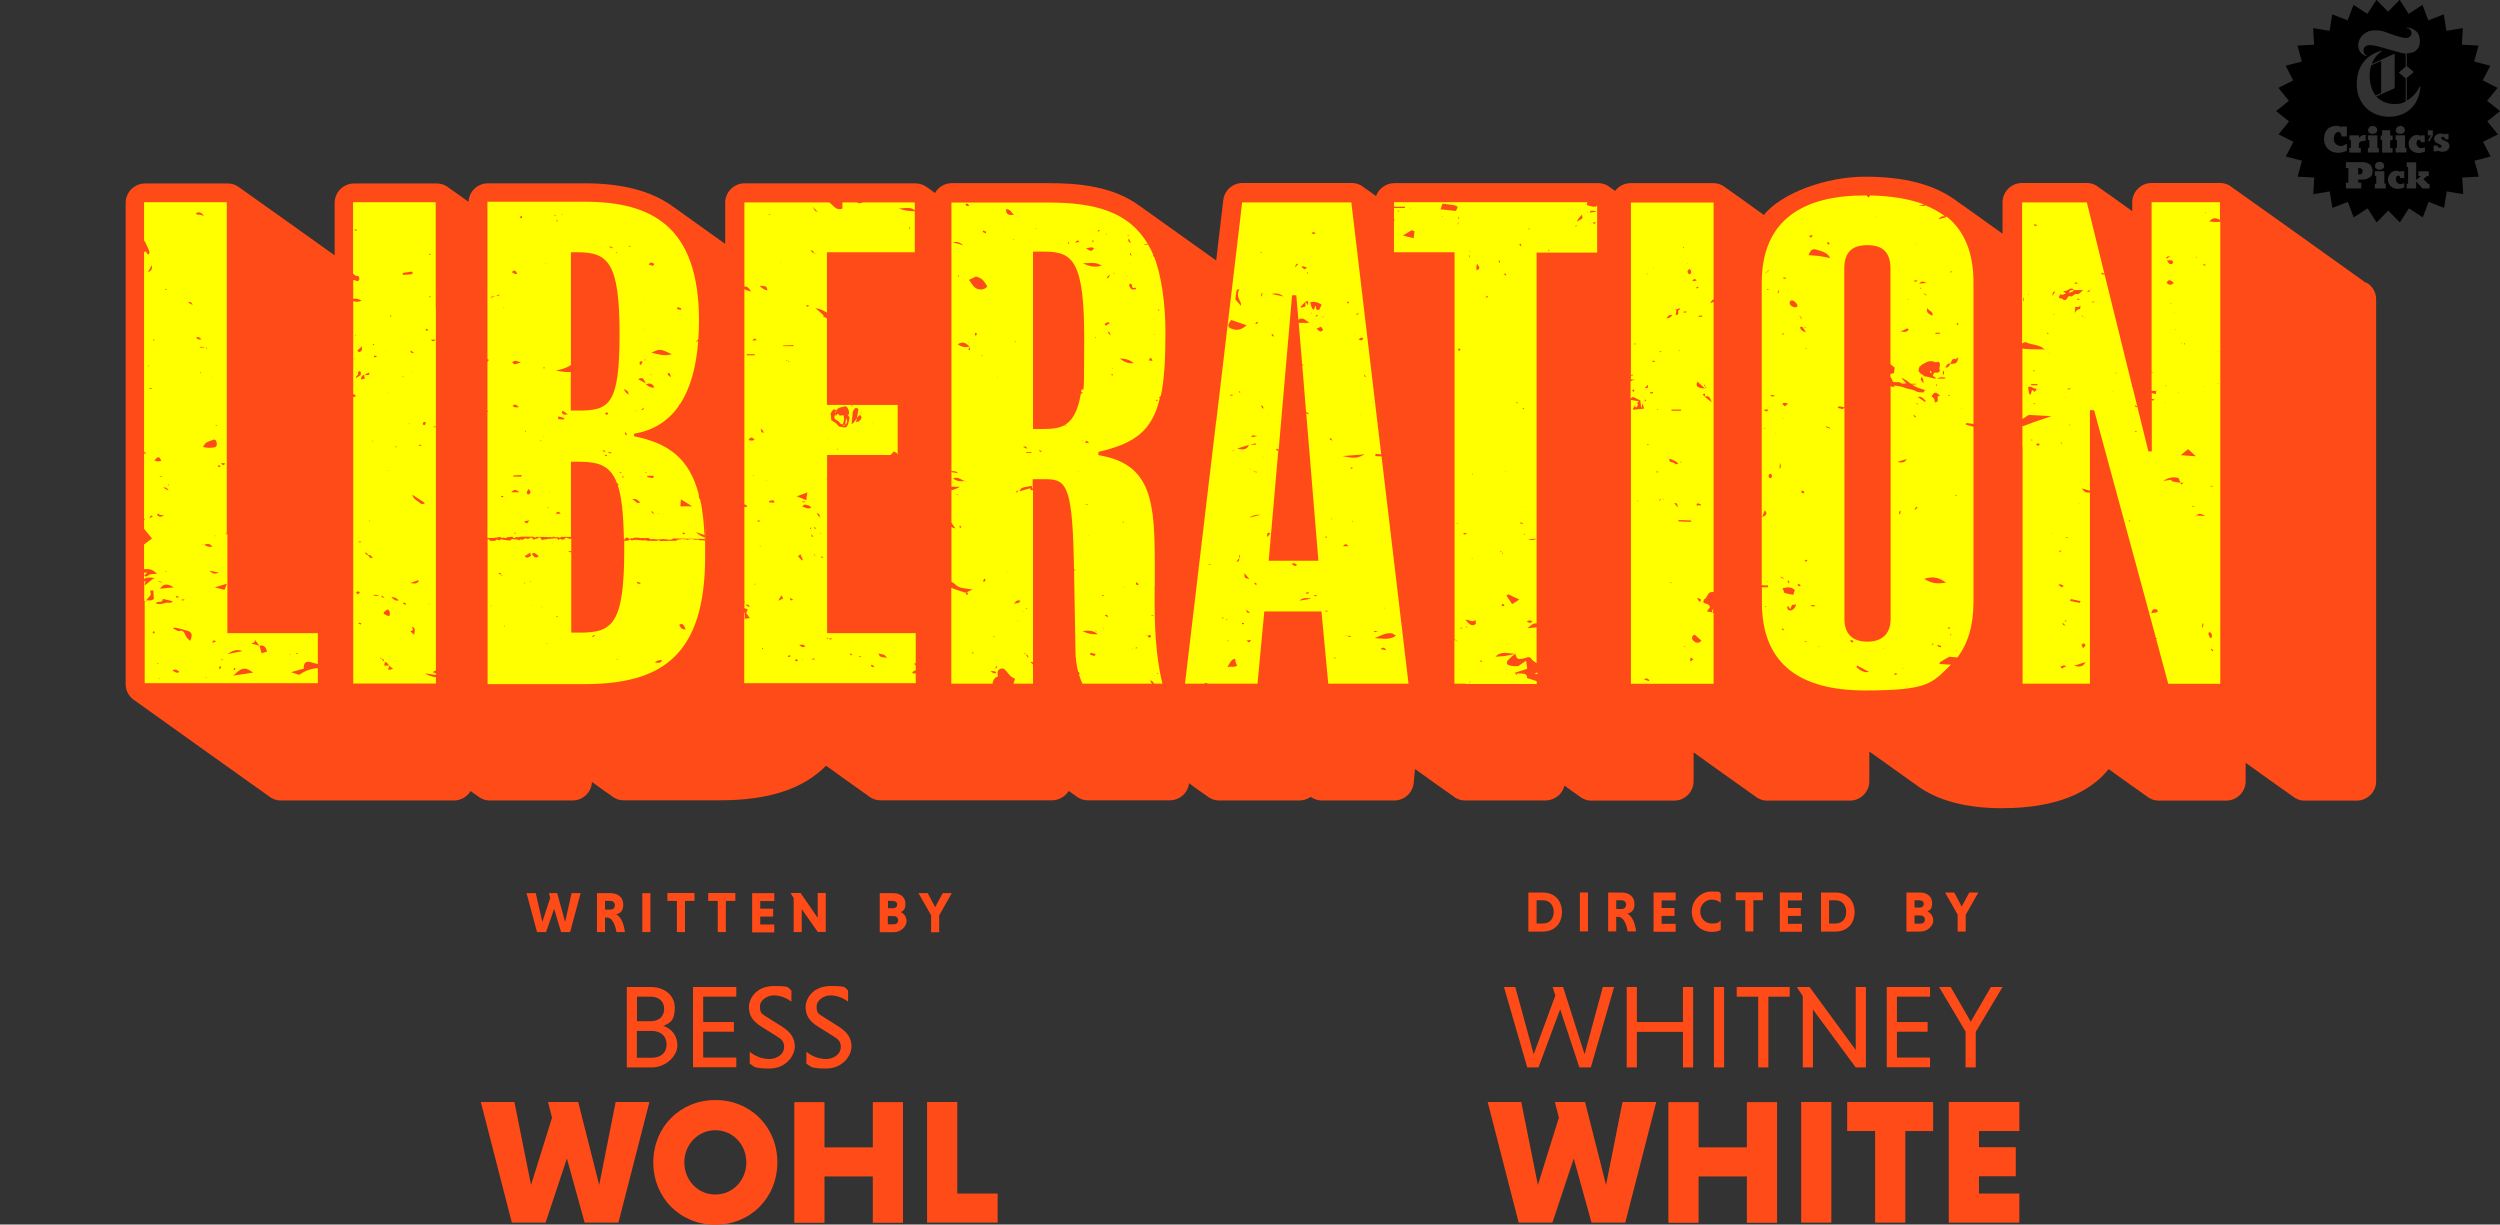 <?xml version="1.0" encoding="UTF-8"?>
<svg id="Layer_2" data-name="Layer 2" xmlns="http://www.w3.org/2000/svg" viewBox="0 0 1547.9 758.2">
  <rect x="0" y="0" width="1547.9" height="758.2" fill="#333333" stroke="none"/>
  <defs>
    <style>
      .cls-1 {
        fill: #ff4b17;
      }
      .cls-2 {
        fill: #ff0;
      }
      .cls-3 {
        fill: #000;
      }
    </style>
  </defs>
  <g>
    <g>
      <path class="cls-1" d="M1464.7,175c-.5-.4-81.8-58.5-82.4-58.8-2.1-1.8-4.8-2.9-7.8-2.9h-42.3c-6.6,0-12,5.4-12,12v5.4c0,0-.1,0-.2-.1-.5-.4-19.6-14.1-20.2-14.4-2.1-1.8-4.8-2.9-7.8-2.9h-40.1c-6.6,0-12,5.4-12,12v19.4c-.1,0-.2-.2-.4-.2-.2-.2-.4-.3-.6-.5-.3-.3-28.4-20.3-28.6-20.4-13.2-9.5-31.4-14.2-55.6-14.2s-51.9,10.3-62.6,23.7c0,0,0,0,0,0-.5-.4-22.9-16.5-23.5-16.8-2.1-1.8-4.8-2.9-7.8-2.9h-51.2c-3.9,0-7.4,1.9-9.6,4.8-.3-.2-.7-.5-1-.7-.5-.4-1.1-.8-1.7-1.2-2.1-1.8-4.8-2.9-7.8-2.9h-126.2c-5.2,0-9.7,3.4-11.3,8-.2-.1-.4-.3-.6-.4-.5-.4-6.1-4.5-6.7-4.8-2.1-1.8-4.8-2.9-7.8-2.9h-67.6c-6.1,0-11.2,4.6-11.9,10.6l-4.4,37.4s0,0-.1-.1c-.6-.4-46.5-33.2-47.1-33.6-16.8-12.5-38.6-14.2-56.3-14.2h-60.2c-4.5,0-8.3,2.4-10.4,6.1-.4-.3-3.7-2.8-4.5-3.3-2.5-1.8-4.8-2.7-7.8-2.7h-105.6c-6.6,0-12,5.4-12,12v25.5s0,0,0,0c-.6-.4-31.4-22.4-31.9-22.8-13.4-9.9-31.6-14.7-54.8-14.7h-60.2c-6.4,0-11.7,5-12,11.4,0,0,0,0-.1,0-.5-.4-11.2-8.1-11.8-8.4-2.1-1.8-4.8-2.9-7.8-2.9h-51.2c-6.6,0-12,5.4-12,12v32.5c-.4-.3-57.8-41.3-58.4-41.6-2.1-1.8-4.8-2.9-7.8-2.9h-51.2c-6.6,0-12,5.4-12,12v298c0,4.4,2.4,8.2,5.9,10.3.5.4,81.8,58.5,82.4,58.8,2.1,1.8,4.8,2.9,7.8,2.9h107.2c4.3,0,8.1-2.3,10.3-5.8.2.2,3.5,2.5,4.1,2.9,2.1,1.8,4.8,2.9,7.8,2.9h51.2c6.4,0,11.7-5,12-11.4,0,0,0,0,.1,0,.5.4,11.2,8.1,11.8,8.4,2.1,1.8,4.8,2.9,7.8,2.9h59.7c29.7,0,51.3-6.9,65.5-21.4.2.2.5.3.8.5.5.4,24.6,17.7,25.2,18,2.1,1.8,4.8,2.9,7.8,2.9h106.2c4.3,0,8.1-2.3,10.3-5.8.2.2,3.5,2.5,4.1,2.9,2.1,1.8,4.8,2.9,7.8,2.9h50.7c6.2,0,11.3-4.7,11.9-10.6.3.2.5.4.8.6.5.4,9.5,6.9,10.1,7.2,2.1,1.8,4.9,2.9,7.8,2.9h49.7c2.5,0,4.9-.8,6.9-2.2,2,1.4,4.4,2.2,6.9,2.2h44.9c6.2,0,11.4-4.7,12-10.9l.8-8.6c.5.4,22.7,16.3,23.3,16.6,2.1,1.8,4.8,2.9,7.8,2.9h49.7c3.4,0,6.7-1.5,9-4,1.3-1.5,2.3-3.3,2.7-5.2.2.1.4.3.6.4.5.4,7.8,5.7,8.4,6,2.1,1.8,4.8,2.9,7.8,2.9h51.2c6.6,0,12-5.4,12-12v-17.8c.2.2.5.3.8.5.5.4,36.4,26.1,37,26.4,2.1,1.8,4.8,2.9,7.8,2.9h51.2c6.6,0,12-5.4,12-12v-18.3c.2.2.4.3.7.4.6.4,28,20,28.6,20.4,12.7,9.4,30.4,14.2,52.8,14.2,34.6,0,54.8-10.2,66.1-24.2.5.4,22.7,16.3,23.3,16.6,2.1,1.8,4.8,2.9,7.8,2.9h41.7c6.6,0,12-5.4,12-12v-11.4c0,0,.1,0,.2.1.5.4,28,20.1,28.6,20.4,2.1,1.8,4.9,2.9,7.8,2.9h32.2c6.6,0,12-5.4,12-12V185.3c0-4.4-2.4-8.2-5.9-10.3Z"/>
      <g>
        <path class="cls-2" d="M615.1,423.2h.4c-.2,0-.4-.1-.6-.2,0,0,.1.1.2.2Z"/>
        <path class="cls-2" d="M517.8,254.3c-.7.3-.6.9-.5,1.6.2-.5.3-1,.5-1.6Z"/>
        <path class="cls-2" d="M435.6,334.5c-.8,0-1.6,0-2.4,0-.2-.1-.4-.2-.6-.3-.5-.2-1-.1-1.5,0,0,0-.1,0-.2,0,0,0-.2,0-.2,0-1.3-.3-2.6-.5-3.9-.3-.4,0-.7.2-1.1.4-.2-.2-.5-.4-.9-.4s-.5,0-.7.2c-1.3-.8-2.8,0-4.2,0-.5,0-.9.3-1.2.7-3.6,0-6.8.1-9.9.2,0-.1-.2-.2-.3-.3-.6-.3-1.1-.2-1.6.2.3-.2,0,0,0,0,0,0,0,0-.1,0-1.2,0-2.3,0-3.5,0,0,0,0,0-.1,0-.3-.2-.7-.2-1.1,0-.4,0-.9,0-1.3,0,0,0,0,0-.1,0,0,0,0,0,0-.1-.4-.4-1-.4-1.5-.2,0,0,0,0,0,0,0,0,0,0,0,0,0,0,0,0,0,0,0,0,0,0,0,0,0,0,0,0-.1,0,0,0,0,0,0,0-.4,0-.8,0-1.2,0-.9,0-1.9-.2-2.8-.3-1.3-.1-2.9-.2-4,.4-.2-.4-.5-.6-1.1-.6s-1,.3-1.1.7c-.8,0-1.6,0-2.4,0,0,1.8,0,3.6,0,5.5,0,46.3-7.4,51.4-27.5,51.4h-5.3v-49.7c-.5-.1-1.1-.3-1.6-.4,0-.2,0-.3,0-.5.5,0,1,.2,1.6.3v-8s0,0-.1,0c-.1.1-.3.2-.4.3-.6,0-1.3-.2-1.9-.6-.7-.4-1.8,0-1.9.9-.5,0-1,0-1.6.2-.2-.3-.5-.5-1-.5s-.5,0-.7.2c0,.1,0,.3.1.4-.2,0-.4.1-.5,0-.1-.1-.2-.4-.3-.6,0,0,0,0,0,0,0,0-.2-.1-.3-.2-.2,0-.4-.2-.6-.2-.3,0-.7,0-1,0-.4,0-.7,0-1.1.1,0,0-.1,0-.2.1-.6,0-1.1,0-1.7.1,0,0,0,0-.2,0-.2,0-.4,0-.5.1-.1,0-.3-.1-.5-.1-.3,0-.6.1-.8.3,0,0,0,0-.1,0-.2,0-.4,0-.6.2-.2,0-.3-.2-.6-.2-.5,0-.8.2-1,.5-.2,0-.3,0-.5,0,0,0,0-.1-.1-.2l-.3-.2c0,0-.1,0-.2,0,0-.6-.4-1.2-1.2-1.2s-1,.4-1.1.8c-.2,0-.4-.1-.6-.1-.6,0-1,.3-1.1.7-.2-.2-.5-.3-.9-.3s0,0,0,0c-.1,0-.2,0-.3,0-.1-.6-.5-1-1.2-1s-.9.3-1.1.7c0,0-.2,0-.3,0-.4,0-.7,0-1.1,0-.2-.2-.4-.3-.8-.3-.5,0-.8.2-1,.5,0,0,0,0,0,0-.5,0-.8.2-1,.6-.2-.3-.5-.4-1-.4s-.9.3-1.1.7c-.2-.2-.3-.4-.5-.5-.1,0-.3-.1-.5-.2,0,0-.1,0-.2,0,0,0,0,0,0,0-.1,0-.3,0-.4,0-.7,0-1.3,0-2-.2-.6-.2-1.3.2-1.5.8-1.8.1-3.7-.3-5.5-.6-.7-.1-1.3.2-1.5.7-.4-.2-.7-.3-1.1-.5-.7-.3-1.2.1-1.5.7-.8,0-1.7,0-2.5,0-.2,0-.5,0-.7,0-.1-.5-.5-1-1.2-1s-.2,0-.3,0v89.7h59.7c48.1,0,75-17.6,75-79.2s0-6.6-.2-9.7c-.2,0-.4.1-.6.2ZM304.1,375.5c0-.1-.2-.2-.3-.4,0,0,.1-.2.2-.3,0,.1.1.2.2.3,0,.1,0,.2,0,.4ZM310.5,356.1s0,0,0,0c0,0,0,0,0-.1-.7-.3-1.3-.6-2-.9,0,0,0,0,0,0,0,0,0,.1-.1.2,0,0,0,0,0-.1h0c0,0,0,0,0,0,1.3-.8,1.5-.7,2,.9,0,0,0,0,0,0,0,0,0,0,0,.1.3,0,.5.1.8.2-.4.6-.6.4-.8-.2ZM312.2,388.1c0-.2-.1-.5-.2-.7,0,0,.1-.2.2-.3,0,.2.1.5.2.7,0,0-.1.2-.2.3ZM325.3,361.5c-.3-.2-.6-.4-.9-.6,0-.1.2-.2.3-.3.2.3.4.5.6.8,0,0,.1,0,.2.1,0,0,0,0-.1,0ZM324.9,344.3c1.1-.7,2.2-1.4,3.4-2.1.2.7.3,1.2.5,1.9-1.3.7-2.5,2.1-3.9.2ZM328.2,359.8c.2,0,.4,0,.6,0,0,0,0,.2,0,.3-.2,0-.4,0-.6.1,0-.2,0-.3,0-.5ZM328.7,374.8c0,0,.2,0,.3,0,0,0,0,.2,0,.3-.1,0-.2-.1-.4-.2ZM329.2,342.9c.8-.3,1.4-.7,1.8-.5.9.5,1.7,1.3,2.6,2-1.8,1.6-3,.5-4.4-1.5ZM335.3,376s0-.2,0-.3c0,0,.2,0,.3-.1,0,.1,0,.3,0,.4,0,0-.2,0-.3,0ZM339.1,398.4c0,0-.1,0-.2,0-.2,0-.5.1-.7.2,0,0,0-.3,0-.3.2,0,.4,0,.6,0,0,0,.2,0,.3,0h0ZM342,336.4c0,0-.1-.2-.2-.2,0,0,.1-.2.2-.2,0,0,.1.2.2.2,0,0-.1.2-.2.2ZM344.5,382.2c0-.2,0-.4,0-.6.3,0,.7,0,1,0,0,0,0,.2,0,.3-.3,0-.7.2-1,.3ZM351.3,411.7c-.2,0-.4,0-.6.1.2,0,.4-.2.6-.2v-.3s0,.3,0,.3h0ZM368,393.9c-.4.2-.8.3-1.2.5,0,0-.2-.1-.3-.2.4-.3.7-.6,1.1-.9,0,0,.2,0,.7,0-.2.5-.3.7-.3.7ZM382,408.5s-.2-.2-.2-.3c0,0,.1-.3.2-.3.2,0,.3.2.5.3-.2,0-.3.2-.5.3ZM396.4,361.6c-.7-.2-1.4-.3-2.1-.5,0-.3.1-.5.2-.8.7.2,1.3.3,2,.5,0,.3,0,.5-.1.8ZM405.4,410.2c1.7-1.5,3-1.5,4.6-1.4-1.1,1.7-1.3,1.7-4.6,1.4ZM420.5,386.9c1.9-1.1,2.7-.6,4.1,2.9-2.6-.3-2.7-.4-4.1-2.9ZM425.5,349.3c0-.1,0-.2,0-.3,0,0,0-.1,0-.2,0,0,0-.1,0-.2,0,.1,0,.3,0,.4,0,0,0,.1,0,.2v.2c.1,0,0,0,0,0Z"/>
        <path class="cls-2" d="M511.9,281.7h39.5c.9-1,1.5-1.6,2.1-2.2,0,0,0,0,0,0-.2,0-.4-.2-.6-.2.1,0,.3,0,.4,0,0,0,.1.1.2.2,0,0,0,0,0,0,0,0,0,0,0,0,.9.7,2.7,1.2,2.1,2.2h.2v-31h-43.8v-53.6c-.5-.2-.8-.4-1.2-.7-.4-.1-.9-.2-1.3-.4.2-.2.4-.3.6-.4-.2-.2-.4-.4-.6-.7-1.3-1.4-3-2.7-4.7-4.1,3.2.6,4,.8,7.2,2.8v-37.4h54.4v-25.4c-3.4,0-6.4-.4-9.9-1.7,6.7-.6,8.1-.5,9.9,1.2v-5h-32.3s0,0,.1.1c-1.9.5-2.5.7-3.5-.1h-9.1v3.8c-2.4,1.2-4.4-.3-5.8-1.7-.8-.8-1.6-1.5-2.4-2.1h-52.5v52.1c1.5-.2,2.7.7,4.2,3.1-1.7-.5-3.1-.7-4.2-1.5v133.4c.7-.2,1.3.5,1.8,1.1,0,0,0,0,0,0h0c0,0,0,0,0,0-.6.5-1.2.6-1.8.3v58c0,.5.2,1,.3,1.5,0,0,0,0,.1,0,.1.4.3.9.4,1.3,0,0,0,0,0,0,1-.4,2.1-.7,2.4,1.4-.8-.5-1.6-1-2.4-1.4,0,0,0,0-.1,0-.1-.4-.3-.9-.4-1.3,0,0,0,0,0-.2,0,0-.2,0-.3,0v3.4c.6.3,1.3.6,2.1.9-.4.9-.6,1.4-1,2.2.6.8,1.3,1.7,2.3,3.1-1.3.2-2.2.3-3.2.4.2-1.7.1-3.2-.3-4.6v44.5h106.2v-6.1c-.5,0-1,.1-1.5.1-.2,0-.4-.3-.7-.6.7-.9,1.4-1.2,2.2-1.4v-2.9c-.3-.3-.6-.7-.9-1,.2-.2.3-.5.5-.7.1.2.3.4.4.6v-19h-54.9v-110.6ZM563,140.7c.2.1.4.2.6.3,0,.2-.1.6-.2.6-.2,0-.4-.1-.6-.2,0-.2.2-.5.2-.7ZM528.8,129.3h0c0,.2-.1.2-.2.2,0,0,0-.1,0-.2,0,0-.1,0-.2-.1,0,0,.1,0,.2,0ZM505.2,327.2c-.2.1-.3.2-.6.4-.2-.3-.3-.7-.5-1,.2-.1.5-.4.5-.3.2.3.3.6.5.9ZM509.2,155.6c0,.1,0,.2,0,.3,0,0,0,.1,0,.2,0,0,0,.1,0,.2,0-.1,0-.3,0-.4,0,0,0-.1,0-.2,0,0-.2,0-.2-.1h.3ZM506.4,131.1s0,0,0,0h0c0,.1-.1.2-.2.2,0,0,0-.1,0-.2,0,0,0,0,0,0-1.7,0-2.1-1.6-3-3.1,1.1,1.1,2.1,2.1,3,3.1ZM503.9,157.1s0,0,0,0h0c.3-.1.7-.2,1-.3,0,.1,0,.2,0,.3h-1s0,0,0,0c0,0,0,0,0,0-.6-.6-1.2-1.2-2.1-2.1,1.4,0,2.1.5,2.1,2.1ZM504.1,332.6c-.2,0-.4-.1-.6-.2,0,0,0,0,0,0-.7,0-1.3,0-1-1.8.4.8.7,1.3,1,1.8,0,0,0,0,.1,0,.2.1.3.2.5.3ZM499.6,188.9c.5,0,.9.3,1.4.4-.3.2-.7.6-.9.6-.4,0-.8-.4-1.1-.6.2-.1.5-.4.7-.4ZM499.9,304.9c-.3,1.8-.5,2.9-.7,4.8-2.1-.9-3.6-1.4-5.9-2.4,2.6-1,4.2-1.5,6.6-2.4ZM498.5,310.9h-1.8v-.4h1.8c0,.1,0,.2,0,.4ZM495.6,343.2c.5,1.2,1,2.2,1.4,3.3-.1.2-.3.4-.4.6-.8-.8-1.5-1.7-2.5-2.7.7-.5,1-.8,1.5-1.2ZM493.6,403h-.3c0,0,0-.1,0-.1h.2ZM493.1,405.5v.3s-.2-.2-.2-.2h.2ZM491.3,213.7c0,.2,0,.4,0,.6h-6.5c0-.1,0-.3,0-.4,2.2,0,4.4-.2,6.5-.2ZM483.6,161.9c0,.1.1.2.1.4s-.1.2-.2.3c0-.1-.1-.2-.1-.3,0-.1.1-.2.2-.3ZM483.1,346.7l.3.2h-.3c0,.1,0-.2,0-.2ZM462.4,220v-.7h4.9c0,.2,0,.4,0,.7h-4.9ZM463.4,272.5q1.6-3,3.8-.2c-1.2.7-2.3.5-3.8.2ZM466.6,295s0,0,0-.1c0-.3-.2-.6-.2-.8.8,0,.3.5.2.8,0,0,0,0,0,.1.3,0,.5-.1.8-.2,0,0,0,0,0,.1-.3,0-.5,0-.8,0h0ZM467.6,362c-.2,0-.3-.2-.5-.3.1-.1.2-.4.3-.4.2,0,.3.3.4.4,0,0-.2.3-.2.2ZM465.9,210.9c1.1-2,1.9-1.2,2.6-.2-.7,0-1.4,0-2.6.2ZM468.7,322.5c.2,0,.5-.2.7-.3.5,0,1,.2,1.5.3-.4.2-.8.5-1.1.5-.4,0-.8-.3-1.1-.5ZM470.8,338.3c-.2-.1-.4-.2-.5-.3,0,0,.2-.3.2-.2.2,0,.3.2.5.3,0,0-.1.2-.2.3ZM472,402.1c0-.3-.2-.5-.2-.8,0,0,.4-.2.4-.2.1.2.2.5.3.7-.2,0-.3.1-.5.2ZM471.1,265.7s0,0,0,0c-.2-.1-.3-.2-.5-.4.2,0,.4.2.5.3,0,0,0,0,0,.1,1,.1,1.3,1.2,1.8,2.2-1.6-.1-1.6-.2-1.8-2.2ZM474.4,297.8c0-.2,0-.3,0-.5,0,0,.2,0,.3,0,0,0,0,.2,0,.3,0,0-.2,0-.3.1ZM470.4,176.9c1.8.2,2.9.2,3.9.6.3.1.5,1.1.9,2.3-1.8-.3-3.1-1-4.8-2.8ZM476.4,132.4c.2,0,.4.2.6.3-.2,0-.5.1-.7.2-.2,0-.4-.2-.6-.3.2,0,.5-.2.7-.1ZM476.2,311c0-.3,0-.9.3-.9.8-.2,1.6-.3,2.5-.3.1,0,.3.7.5,1.4-1.2,0-2.3-.1-3.3-.2ZM480.4,290.5c0-.1,0-.2,0-.3,0,0,0-.1,0-.2,0,0,0-.1,0-.2,0,.1,0,.3,0,.4,0,0,0,.1,0,.2v.2c.1,0,0,0,0,0ZM481.8,372c.9-1.4,1.4-2.3,2.1-3.4.3.6.6,1.1,1,2-1.1.5-1.9.8-3.1,1.4ZM487.3,223.6c0,0,0-.1-.1-.2-.2,0-.4-.1-.6-.2,0-.1.2-.3.3-.4.1.2.3.4.4.6,0,0,.1,0,.2,0,0,0,.1,0,.2.1h.9c0,.2,0,.4-.1.6-.2-.2-.5-.4-.7-.6h-.3ZM488.6,406.8c-.3,0-.6-.2-.8-.3.2-.3.4-.7.7-.8.2-.1.5.2,1.1.4-.5.4-.7.7-.9.7ZM489,370.1c.6.3,1.2.6,2,1.1-1.2,1.1-1.8.3-2-1.1ZM492.2,409.4s0,0,0,0c-.2.4-.5.8-.7,1.3h-.2s.2-.1.2-.1c.2-.4.5-.8.7-1.2h0s0,0,0,0c.6-1.8.6-1.8,2-.1-.7,0-1.3,0-2,.1ZM496.8,408.5c-.3,0-.5-.2-.8-.2,0,0,0,0-.1,0,0,.2.1.4.2.6,0,0,0-.2-.1-.2,0-.1,0-.2,0-.3h0c0,0,.1,0,.2,0,.3,0,.6-.1.8-.2,0,.1,0,.3,0,.4ZM494.8,399.3c1.8,0,2.9-.7,3.7,1-1.1.5-2.1.6-3.7-1ZM501.9,327.6c0,0-.3-.2-.4-.3.1-.2.2-.5.4-.7,0,0,.3.2.4.3-.1.2-.2.5-.3.7ZM496.6,313.6c.8-.6,1.4-1.3,1.8-1.2,1.2.5,2.7.1,3.9,2-2.1.9-3.7,0-5.7-.9ZM502.3,408.4q1.6-1.3,2.5-.2c-.9,0-1.6.1-2.5.2ZM505,343.9c0,0,0-.1-.1-.2,0,0,0,0-.1,0,0,0,0,0-.1,0-.3,0-.5,0-.8,0,0-.2.1-.4.2-.6.2.2.5.4.7.6,0,0,.1,0,.2,0,0,0,0,.2,0,.3.2.2.3.4.5.5-.6.4-.5-.2-.5-.5ZM507.4,320.5s0,0,0-.1c-.6-.9-1.2-1.8-1.8-2.7,1.3.3,2.3.7,1.8,2.7,0,0,0,0,0,0,0,0,0,0,.1,0,.2-.1.4-.2.6-.3,0,.1,0,.2,0,.3-.2,0-.5,0-.7,0,0,0-.1,0-.2,0ZM507.6,330c.2,0,.4-.1.6-.1s.2.2.2.2c-.2,0-.3.2-.5.3-.1-.1-.2-.3-.3-.4ZM509.7,345.2h-1.4c0-.2,0-.4.1-.6.4,0,.9.1,1.3.2,0,.1,0,.2,0,.4ZM527,420.2s0,0,0,0c0,0,0,0,.1,0,0,0,0,0-.1,0ZM527,420.2c.1,0,.2,0,.2,0,0,0-.1,0-.2,0ZM549.2,407.5c-2-1.2-4,.6-5.4-2.9,2,.8,3.8-.2,5.4,2.9ZM539.8,411.6c.5.2.9.6,1.4.9,0,.2-.2.5-.3.7-.5-.2-1-.4-1.4-.6-.1,0-.2-.4-.3-.7.2,0,.4-.3.6-.3ZM532.2,406.2c.4.1.8.3,1.2.4,0,0,0,0,.1,0h0c0,.1,0,.3,0,.3v-.2c0,0-.1,0-.2,0-.4,0-.8.2-1.2.3,0-.2,0-.5,0-.7ZM526.6,404.4c.3.3.7.6,1,.9,0,.2-.1.3-.2.5-.4-.2-.8-.5-1.2-.7.1-.2.3-.5.4-.7ZM512.1,394.8c.3.2.6.5.8.7h.2s0,0,0,0c.7-.1,1.3-.2,2.3-.4-1.2,1.1-1.3,1.1-2.3.4,0,0-.1,0-.2,0,0,0,0,0-.1,0h-1c0-.2.1-.5.2-.7ZM518.5,278.4c-.2-.1-.3-.3-.4-.4,0-.1.1-.2.2-.3.2.2.3.4.5.6,0,0-.2.2-.2.2ZM540.4,262.3c0,0,.1,0,.2,0,0,.2,0,.4-.1.5,0,0-.2-.2-.2-.3,0,0,0-.2.1-.3ZM528.7,253.7c.8-1.4,1.8-1.5,2.8-.3-.3,1.8-.6,3.5-.9,5.3v-.2c.1,0,.1,0,0,.1.8-.2,1.1-2.2,2.3-1.2,0-.9.1-1.9.2-2.8h0c0-.1.1-.2.2-.2,0,.1,0,.3,0,.4,0,0,0-.1-.1-.2,0,.9-.1,1.8-.2,2.8.2.5.4.9.5,1.4,0,0,0,0,0,0,0,0,0-.2,0-.3,0,0,0,.1,0,.2h0c0,.1,0,.1,0,.1-.5.7-1,1.5-1.6,2-.5.4-1.2.3-1.9.5.3-1.1.5-1.9.6-2.6,0,0,0,0,0,0-.6.9-1.2,1.9-1.8,2.7-.3.4-.8.7-1.5,1.3.2-2.8.4-5.2.7-7.5,0-.5.4-1,.7-1.5ZM527.6,250.9c.1,0,.2.4.2.6-.1,0-.4.2-.4.2-.2-.1-.2-.4-.3-.6.2,0,.4-.2.6-.2ZM517.8,254.2s0,0,0,0c1.3-2.3,3.5-1.9,5.3-2.6,1.4-.5,3.1,3,2.5,4.9,0,.2-.4.2-.8.2.3.5.7,1,1.2,1.7-.2,1-.3,2.3-.7,3.5-.8,2.7-1.7,3.2-3.9,2.5-.6-.2-1.3,0-1.9-.4-.6-.4-1.1-1.2-1.7-1.8,0,0,0,0,0,0-1-.7-2-1.4-3.1-2.1-.1-1.4-.2-2.8-.4-4.2,1.8-2.8,1.9-2.9,3.4-1.8ZM511.6,296.9c0-.1-.1-.3-.2-.4,0,0,.2,0,.3,0,0,0,0,.1.1.2,0,0-.1.1-.2.2ZM512.1,271.1c0,0,.2.2.1.3,0,0-.1.1-.2.2,0,0-.2-.2-.1-.3,0,0,.1-.1.2-.2Z"/>
        <path class="cls-2" d="M492.2,409.5s0,0,0,0h0Z"/>
        <path class="cls-2" d="M1173.3,238.7c-.2,0-.3.1-.5.2.2.1.3.3.5.4.2,0,.3-.2.5-.3-.2-.1-.3-.3-.5-.3Z"/>
        <path class="cls-2" d="M307.3,333c.5-.2,1.1-.4,1.6-.5,0,0,.3,0,.3,0,.2,0,0,0,.3,0,.3,0,.6.2.9.4.6.4,1.1.2,1.5-.2.2.3.5.5,1,.5s.9-.2,1.1-.6c.1,0,.3,0,.4,0,1,0,1.9-.3,2.9-.3,0,0,0,0,0,0,.2.4.5.8,1.1.8s.9-.3,1.1-.6c.4.1.9.2,1.3.2.4,0,.7-.2,1.1-.3.4-.1.9-.1,1.3-.1.8,0,1.5,0,2.3,0,.6,0,1.1,0,1.7,0,0,0,.1,0,.2,0,.9,0,1.9,0,2.8,0,.2.3.5.5,1,.5s.7-.2.9-.4c.2,0,.4,0,.7,0,2.5,0,4.9.1,7.4.2.3,0,.5,0,.6-.2.2.2.5.3.8.3s.8-.2,1-.4c.2,0,.3,0,.5,0,.2.2.4.3.6.4.3,0,.7,0,1-.1,0,0,.1,0,.2,0,0,0,.1,0,.2,0,0,0,.1,0,.2,0,0,0,.1,0,.2,0,.1,0,.2.1.3.2,0,0,0,0,0,0,0,0,0,0,0,0,0,0,0,0,0,0,0,0,.1,0,.2,0,.2,0,.3.1.5.1.3,0,.7-.1.9-.4,0,0,0,0,0-.1,2.1,0,4.1,0,6.1,0v-46.5h5.3c11.7,0,19,2.3,23.1,13,0,0,0,0,0,0,.4.4.7.8,1.1,1.1,0,.2-.2.3-.2.5-.1-.1-.3-.2-.4-.3,2.5,7.2,3.6,18,3.9,33.8.7,0,1-.6,1.1-1.1.5,0,.9,0,1.4,0,.2.4.5.7,1.1.7s.7-.1.9-.4c.2.1.4.2.7.2.5,0,.8-.2,1-.5,1,0,2,0,3,0,.3.2.6.3,1.1.3,1-.2,1.9.1,2.9,0,.2,0,.4,0,.5-.1.5,0,1.1,0,1.6,0,0,0,0,0,0,0,.7.7,1.4.9,2.3.7.6,0,.7,0,1.4,0,.6.1,1.2.2,1.8.2,1.3,0,2.5-.2,3.8-.2,1.3,0,2.3.3,3.6.4,1,0,1.8-.3,2.5-.8,6.4.1,12.8.2,19.3.3,0-.3,0-.7,0-1-2-.6-3.8-1.5-5.4-3.3,1.8.6,3.6,1.3,5.3,1.9-.3-5.4-.7-10.3-1.4-14.8,0,0-.1,0-.2.1,0-.2.1-.3.2-.4-.4-2.6-.8-5-1.4-7.3-.2-.1-.4-.3-.6-.5-.1-1-.2-1.9-.2-2.5-5.9-22.2-18.7-31.5-40-35.8v-1.6c11.7-1.9,20.9-7.6,27.4-16.8.4-.9.8-1.5,1.2-1.7,6.2-9.6,9.9-22.6,11.1-38.9-.5.3-1.1.6-1.7.9.8-.9,1.3-1.5,1.8-2,.2-3.6.4-7.4.4-11.4,0-58.8-29.6-73.7-70.8-73.7h-60.2v97.4c.3.2.6.4.9.6-.4.4-.7.9-.9,1.2v109c.7,0,1.4,0,2.2,0,1.2,0,2.3,0,3.5-.4ZM423.1,330.9c-.2-.2-.4-.6-.6-.9.2,0,.4-.3.6-.3.3,0,.6.3,1.1.6-.8.4-1,.6-1.1.6ZM427.1,325.8c0,0-.2,0-.3,0,0-.1,0-.3,0-.4,0,0,.2,0,.2.1,0,0,0,.2,0,.2ZM429.6,311.6s0,.1,0,.2c0,0-.2,0-.2,0,0,0,0-.1,0-.2,0,0,.2,0,.2,0ZM421.6,309.2c2.5,1.5,3.9,2.4,7,4.3h-7.3c0-1.1.2-2.2.3-4.3ZM410.8,318.6h.2c0,.1-.3.2-.3.2v-.2ZM407.5,317.8c0,0,.2.1.2.2,0,0,0,.2-.1.3,0,0-.2-.2-.3-.3,0,0,0-.2.1-.3ZM406.5,275.6l.3.2h-.3c0,.1,0-.2,0-.2ZM404.7,318.2c-.5-.4-.9-.8-1.4-1.2.1-.2.2-.4.3-.6.4.5.9.9,1.3,1.4,0,.1-.2.3-.2.4ZM400.9,294.6h4c-.3.6-.5,1.4-.7,1.4-1.2-.1-2.3-.4-3.4-.6,0-.3,0-.5,0-.8ZM399.3,292.2h1.2c0,.1,0,.2,0,.3h-1.2v-.3ZM399,312.5v.3s-.2-.2-.2-.2h.2ZM397.3,293.7c0,0,.1,0,.2,0,0,0,0,0-.1.1,0,0,0,0,0,0,0,0,0,0,0,0,0,0,0,0,0,0,0,0,.1,0,.2,0ZM431.8,192.1c0,0,0,.1,0,.2,0,0-.2,0-.3,0,0,0,0-.2,0-.2,0,0,.2,0,.2,0ZM419.8,190.2c.7.2,1.3.5,2,.8,0,.3-.2.6-.2.9-.8-.2-1.5-.3-2.6-.6.5-.7.7-1.2.8-1.2ZM416.6,231.9c0,0,0,.2.1.3,0,0,0,0,.1,0,0,0,0,0,0,.1.1,0,.3,0,.4,0,0,.1-.1.3-.2.4,0-.2-.1-.3-.2-.5,0,0,0,0-.1,0,0,0,0-.1,0-.2,0,0,0,0-.1,0,0,0,0-.2,0-.2ZM397.4,254c0-.2-.1-.3-.2-.5.4-.3.8-.6,1.3-.9,0,.2.2.4.2.6-.4.3-.9.5-1.3.8ZM397.2,240.5h.3c0,.1-.3.3-.3.3v-.3ZM413.8,232.4c-.2-.2-.4-.6-.4-.9,0-.2.3-.6.3-.6.4,0,.8.2,1.1.5.2.2.2.8.6,2.1-.9-.6-1.3-.8-1.6-1.1ZM408.8,148.3v.2s-.3-.1-.3-.1h.3ZM416,219.3c-5.2,1.5-8.6-.2-12.7-.9,5.2-2.5,5.3-2.5,12.7.9ZM403.7,231.8c-.2,0-.3,0-.5.1,0,.1-.2.2-.3.3,0,.2,0,.3,0,.5,0,0-.1-.2-.1-.3,0,0,0-.1.1-.2,0-.2,0-.3,0-.5.2,0,.5,0,.7,0ZM403.1,162.6c.7,0,1.4.5,2,.8-.3.5-.5.8-.7,1.2-.9-.3-1.8-.5-2.8-.8.5-.4.9-1.2,1.4-1.2ZM405.2,239.8c-1.9.6-3.3-.3-5.3-1.8,2.6-1.1,4-.5,5.3,1.8ZM399.2,222.5c.2.1.3.2.5.4-.1.1-.3.3-.4.3,0,0-.3-.1-.3-.2,0-.2,0-.4.1-.6ZM398.9,204.2c0,.1,0,.2-.1.3,0-.1-.2-.2-.3-.3,0,0,.2-.2.2-.2,0,0,.1.1.2.2ZM398.5,185.1s0,.2,0,.2c0,0-.2,0-.2.1,0-.1,0-.3,0-.4,0,0,.2,0,.3,0ZM395.9,224.8c.2-1,.7-1.3,1.5-1.1.2,0,.4.5.4.6-.3.5-.6,1.1-.9,1.5-.1.1-.4,0-.8,0,0-.5-.1-.8,0-1ZM395.5,222v.2c0,0-.1,0-.1,0v-.2ZM399.9,237.4c-1.8-1-3.3-1.8-4.8-2.6,2.5-1.3,3-1.1,4.8,2.6ZM393.9,254.1c.1.3.3.6.4.9-.2-.3-.4-.5-.5-.8-.1-.2-.2-.4-.3-.5.1.1.3.3.4.4ZM396.3,311c-2,1.5-2.7-1.1-4.8-1.8,2.5-.9,3.5.8,4.8,1.8ZM387.9,269.5c-.2-.1-.5-.1-.6-.3-.2-.4-.3-.9-.4-1.4.2,0,.5-.1.6,0,.3.4.4.9.6,1.4,0,0-.1.2-.2.3ZM388.6,304.6v-.2c0,0,.2.2.2.2h-.2ZM389.3,327.8s0,0,0,0c0,0,0,.2,0,.3h-.1s0-.1,0-.1c0,0,0,0,.1-.1,0-.1,0-.2,0-.3,0,0,0,.2,0,.3ZM390,152.1c0,0,.4.2.6.4-.2,0-.5.2-.7.3-.2,0-.5-.1-.7-.2.3-.2.6-.4.9-.5ZM389.3,244.3c-1.3-.7-2.2-1.4-3-3.4,1.6.7,2.7,1,3,3.4ZM345.4,332.6s0,0,0,0c0,0,0,0,0,0,0,0,0,0,0,0ZM349.3,259.7c-1.2,0-2.4,0-3.6-.2-.2,0,0-1.1,0-1.7,1.2.4,2.5.7,3.7,1.1,0,.3-.2.6-.2.8ZM350.8,285.5v-.3c0,0,.1,0,.1,0v.2ZM347.9,255.3c.1-.3.3-.6.4-1,.9.6,1.8,1.2,3.3,2.2-2,.3-3.1.5-3.7-1.2ZM371.6,278.5c0,0-.2,0-.2,0,0,0,0-.2,0-.2,0,0,.2,0,.2,0,0,0,0,.2,0,.2ZM372.9,279.1c.6-.1.9-.3,1.2-.2.3,0,.5.3.8.5-.3.1-.6.3-.9.3-.3,0-.5-.3-1.1-.6ZM375.8,282.5c-.4-.1-.9-.3-1.3-.4,0-.2,0-.3,0-.5.4,0,.9.1,1.3.2,0,.2,0,.5,0,.7ZM375.8,256.8c-.3,0-.6-.2-1.2-.5.9-1.3,1.5-1.3,2,0-.3.2-.5.4-.8.4ZM378.5,280.7c-.6,0-1.2-.2-1.8-.3,0-.2,0-.4,0-.5.6,0,1.2.1,1.8.2,0,.2,0,.4,0,.6ZM381.5,297c0-.1-.2-.2-.3-.3,0,0,.2,0,.3,0,0,0,0,.2,0,.3ZM384.5,302.6s0,0-.1-.1c0,0,0,0,0-.1-.2,0-.3,0-.5,0,0-.2.2-.3.2-.5,0,.2.1.4.2.6,0,0,0,0,.1,0,0,0,0,.2,0,.2,0,.3,0,.5,0,0ZM385.9,313.6c0-.1,0-.2-.1-.3,0,0,.2,0,.2,0,0,0,0,.2,0,.2ZM385.8,294.8c.1.3.2.6.3.9-.2,0-.4.1-.5,0-.2-.1-.3-.4-.4-.6.1,0,.3-.2.5-.4ZM383.6,292.2h1.1c0,.2,0,.3,0,.5-.4,0-.7,0-1.1-.1,0-.1,0-.2,0-.3ZM379.4,154c0,0,.1,0,.2,0,.2.4.4.8.7,1.1.2.3.4.7.6,1h.1c.4,0,.7,0,1.1,0,0,.2,0,.4,0,.6-.3-.2-.7-.4-1-.6h-.1c-.2-.3-.4-.7-.6-1-.2-.4-.5-.8-.7-1.2,0,0,0,0-.1-.1-.8-.3-1.6-.5-2.8-1,1.9-.2,1.9-.2,2.8,1ZM377.9,162.3c0,0-.2,0-.2,0,0-.1,0-.2,0-.3,0,0,0,0,0,0,0,0,0,0-.1-.1,0,0,0,0,0,0h0c0,.1,0,.1,0,.1,0,.1.1.3.2.4ZM372,148.3v.3c-.1,0-.2-.3-.2-.3h.2ZM348.3,132.4s0,.2.1.3c-.2,0-.4.1-.6.2,0,0,0-.2-.1-.3.2,0,.4-.1.6-.1ZM344.8,136c.2.4.4.7.6,1-.1,0-.3.3-.4.2-.2-.1-.3-.3-.4-.6,0-.2.1-.4.2-.6ZM349.9,227.9c1.3-.5,2.4-1.2,3.6-1.9v-69.8h4.2c19,0,25.9,6.7,25.9,50.6s-6.3,47.4-25.4,47.4h-4.8v-23.9c-1.6.3-4.4,0-9.3-.8,1.9-.5,3.9-.9,5.7-1.6ZM347.2,318.1h-3.1c1.2-1.9,2-1.4,3.1,0ZM343.1,133s0,0,.1.1c.3,0,.6.1.9.2,0,.2-.1.4-.2.6-.2-.3-.5-.5-.7-.8,0,0-.1,0-.2,0,0,0-.1-.1-.2-.2,0,0,.2,0,.2,0ZM340.5,304.5s.1.2.2.2c0,0-.2.1-.2.2,0,0-.2,0-.3-.1.1-.1.2-.2.3-.3ZM339.2,314c.2,0,.4.3.5.4,0,0-.2.3-.2.3-.2,0-.3-.2-.5-.3,0-.1.2-.3.2-.3ZM337.9,163c0,0,.2.2.2.3,0,0-.2.3-.2.3,0,0-.2-.2-.2-.3,0,0,.2-.3.2-.3ZM337,227.3c.1,0,.1.4.2.6-.2.1-.3.3-.5.4,0-.3-.2-.6-.2-.9.2,0,.4-.2.5-.1ZM336.6,270.2c0,0,.1.2.2.3,0,0-.2.2-.2.2s-.1-.2-.2-.3c0,0,.2-.2.2-.2ZM335,128.9c0,0-.1,0-.2,0,0,0,0,0,0-.1,0,0,.2,0,.3,0ZM334.4,272.5s0,0,0,0c.3.2.7.4,1,.6,0,0,.1,0,.2,0,.3.4.6.8.8,1.1v.2c0,0,0-.2,0-.2-.3-.4-.5-.7-.8-1.1,0,0-.1,0-.2,0-.4,0-.9.3-1-.6,0,0,0,0-.1,0h-.1s.2,0,.2,0ZM318.5,330.5c0-.2,0-.4,0-.6.3,0,.7,0,1,0,0,0,0,.2,0,.3-.3,0-.7.2-1,.3ZM322.4,319.4c0,0-.1,0-.2-.1,0,0,.2-.2.3-.2,0,.1,0,.2,0,.4ZM317.9,295.2c0-.3,0-.5,0-.8,1.6,0,3.3-.2,4.9-.3,0,.4,0,.7.1,1h-5ZM317.4,251.2c1.6-1.4,2.6-.2,4,.9-1.6,0-2.9.6-4-.9ZM327.2,302.7c.6.9,1.2,1.3,1.3,2,0,.3-.5,1.2-.9,1.3-.6.2-1.4.1-1.4-1,0-.6.5-1.2,1-2.3ZM325.1,266.7c0,0,.2,0,.3,0,.1.1.2.3.3.6-.2,0-.4,0-.6,0,0,0,0-.4,0-.5ZM327.7,322.2c-1.1,2-1.8,2.4-3.1.6,1.1-.2,1.9-.4,3.1-.6ZM322.2,134c.2-.2.5-.2.8-.3,0,0,0,0,0,0,.2,0,.4,0,.6-.1-.2,0-.3.1-.5.2,0,0,0,0,0,0,.4.8,0,1.2-.5,1.4-.1,0-.5-.1-.5-.2,0-.3,0-.7.2-.9ZM317.2,168.2c1.4-1.3,2.2-.5,3,1.2-1.2,1-2-.6-3-.6,0,0-.2-.2-.2-.2,0-.1,0-.3.1-.4ZM318.9,223.4c.9,0,1.7.4,3.6,1-2.5.7-3.3,1.2-3.9,1.1-.6-.1-1-.8-1.5-1.2.6-.3,1.2-.9,1.9-.9ZM321.6,304.8h-5.1c1.9-1.9,2.6-2,5.1,0ZM311.8,190.1h0c0,.2,0,.2,0,.2.1,0,.3,0,.4,0,0,.2,0,.3-.1.5-.1-.1-.2-.3-.3-.4,0,0,0,0-.1,0v-.2ZM310.4,307c.4,0,.8.1,1.2.2,0,.3-.1.7-.1.7-.4,0-.8-.2-1.2-.3,0-.2,0-.4,0-.6ZM301.9,255.1c0-.2-.1-.4-.2-.7,0,0,.2-.2.2-.2.1.1.2.3.3.5-.1.1-.2.3-.4.4ZM307.8,255.9c0,0,0-.1,0-.2,0,0-.2,0-.3-.1,0,0,.2,0,.2,0,0,0,0,0,0,.1,0,0,.1,0,.2,0,0,.1.1.2.2.4,0,0-.2-.2-.2-.3ZM304.5,183.6c.5,0,1,0,1.5.1,0,0,.1,0,.2,0,.2,0,.4-.1.7-.2.6-.4,1.3-.8,1.9-1.2.2.2.4.4.6.5-.9.2-1.7.4-2.6.7-.1,0-.3.2-.4.3-.1,0-.3,0-.4,0-.5.1-1.1.3-1.6.4-.3,0-.6,0-.9,0,.3-.2.7-.5,1-.5ZM303.4,256.5v-.3c0,0,.1,0,.1,0v.2Z"/>
        <path class="cls-2" d="M1280.8,181.2c2.2-.3,2.2-.3,3.3-1.5-1.2-.3-2.4-.3-3.3,1.5Z"/>
        <path class="cls-2" d="M517.9,260.1c1,.5,1.7,1,2.3,2.1.3.5,1.1.4,1.7.5.4-1.8,1.3-3.6.2-5.7-.7.1-1.4.4-2.1.3-.4,0-.8-1.2-1.1-1.1-.5.1-.9.8-1.6,1.4,0-.6,0-1-.1-1.4-.9,2.1-.8,3.1.6,3.8Z"/>
        <path class="cls-2" d="M1173.8,239s0,0,0,0c0,0,0,0,0,0,0,0,0,0-.1,0Z"/>
        <path class="cls-2" d="M1009.5,234.9c.7,0,1.4.1,2.1.1,0,0,.2,0,.2-.1,0,0,.1,0,.2,0,0-.1,0-.2.1-.3,0,0,0,.2,0,.3,0,0,0,0-.1,0,0,0,0,.1,0,.2-.1,0-.2,0-.3,0-.7.3-1.4.6-2.1,1v10.8c.7-1,1.4-1.4,2.5-.7,1,.6,2.1,1,3.5,1.7.1,1.2.3,2.8.6,4.9.3-1.2.6-1.9.9-3,.3,1.2.5,2.1.8,3.2-2.3.3-4.4.5-6.4.7-.2,0-.3-.4-.5-.6.3-.5.7-1,1-1.4,0,0,0,0,0-.1-.3,0-.5-.2-.8-.2.3-.1.5-.3.8-.4,0,0,0-.1,0-.2.2-.3.5-.6.7-.9,0,0,.2,0,.2,0,.6-.4,1.2-.9,2-1.4-1.8-.3-3.4-.6-5.1-.9v175.8h51.2v-43.9c-.2,0-.5-.2-.7-.4,0,0-.1,0-.2,0h0c-1-.2-1.9-.3-3.3-.5.9-1.2,1.4-1.9,2-2.7-.8-2.6-2.8-1.6-4.2-3,.2-.6.3-1.7.6-1.8,1.9-.8,2-4.4,4.3-4.5.5,0,1,0,1.5,0v-179.7c-.6.2-1.2.5-2.1.8.7-1.4,1.4-2.2,2.1-2.4v-59.9h-51.2v109.6ZM1011.2,242.6c-.2,0-.4-.6-.5-.9.2-.2.4-.4.8-.8.2.5.4.8.4,1.1,0,.3-.5.6-.7.5ZM1014.3,310.6h0s0,0,0,0c-.2-.2-.4-.4-.6-.6.2,0,.3-.2.5-.3,0,.3,0,.6.1.8,0,0,0,0,0,0h.2c0,0-.2,0-.2,0ZM1033.1,321.5v-.3c0,0,.1,0,.1,0v.2ZM1034.4,361.1c0,0-.2-.3-.2-.5,0,0,.2-.2.3-.2.2,0,.3.2.5.4-.2,0-.4.2-.6.3ZM1036.6,311.5c1.4-.1,2.1.2,2.2,2.7-.9-1.2-1.5-1.8-2.2-2.7ZM1037,287c-.7-.4-1.4-.9-2.1-.9-1,0-1.4-.5-1.3-2.1,2,.6,3.7,1.4,5.5,2.8-.9,1.1-1.5.6-2.2.1ZM1039.2,322c2.6,0,5.3.2,7.9.3v.8c-2.7,0-5.3-.2-7.9-.3,0-.3,0-.6,0-.8ZM1043,400.7c0-.2-.2-.3-.2-.5.2,0,.4-.1.5-.1,0,0,.1.2.2.3-.2,0-.3.2-.5.3ZM1045.9,400.4v-.2c.1,0,.2.3.2.3h-.2ZM1046.5,409.7c.1-2.9.1-2.9,2-1.5-.7.5-1.3.9-2,1.5ZM1060.1,249.3c-1.6-1.3-3.1-2.4-4.6-3.6,0,0,0,0-.1,0,0,0,0,0,0-.1-.3-.4-.7-.8-1-1.2,0,0,0,0,0,0,0,0,0,.2,0,.2,0,0-.1-.1-.2-.2h0c0,0,0,0,0,0,0,0,.1,0,.2-.1.4-.3.9-1.1,1.3-.2.1.3-.2,1-.4,1.5,0,0,0,0,0,0,0,0,0,0,0,0,2.8-.6,3.2-.2,4.6,3.6ZM1050.2,312.9c.5-.7.8-1.4,1-1.3.7.2,1.4.5,2,.8,0,.2,0,.3,0,.5h-2.9ZM1052.9,372.4c0,.1-.7.2-.8,0-.4-.4-.6-1-1.4-2.2,1.2.4,1.8.4,2.3.8.1,0,0,1-.1,1.5ZM1051,236.3c1.8,1.7,3.2,2.9,4.6,4.2-3.6-.2-6.4-.9-4.6-4.2ZM1055.1,237.9c.2.2.5.4.6.6,0,.1,0,.4,0,.7,0,0,0,0,0,0,.3.3.5.7.8,1l.2.2h-.2c-.7,0-.8-.5-.8-1.2,0,0,0,0,0,0-.2,0-.4-.2-.5-.3,0-.3,0-.7,0-1ZM1053.8,196.1h-2.1c0-.2,0-.4,0-.6.7,0,1.5-.1,2.2-.2,0,.3,0,.5,0,.8ZM1051.6,178.2c-.4.1-.9.3-1.3.4,0-.2,0-.4-.1-.6.4-.2.8-.4,1.2-.5,0,0,.1.5.2.7ZM1048.4,169.3l.2.2h-.3c0,0,0-.2,0-.2ZM1050.5,173.8c-1,.1-1.8.2-2.8.3.9-1.1,1.5-2.2,2.8-.3ZM1048,393.8c.6-1,1.3-.9,2-.2,1.1,1.1,2.3,2,3.5,3.1-1.8,1.8-3.5,1.6-5.2-.2-.8-.8-.9-1.7-.3-2.6ZM1047.4,319.4v.3c0,0-.1,0-.1,0v-.2ZM1045.8,166.7c.7-.3,1.4.8,1.3,2.3-.3.2-.9,1-1.1.9-.5-.3-1-1-1.2-1.7,0-.3.5-1.2.9-1.4ZM1044.9,163.1c0,0,0,.1.1.2,0,0-.1.1-.2.2,0-.1-.1-.3-.2-.4,0,0,.2,0,.3,0ZM1044,193.5h-1.7c0-.2,0-.3,0-.5.6,0,1.2-.2,1.8-.3,0,.3,0,.5,0,.8ZM1042.3,153.1c.1,0,.3,0,.4,0,0,.2-.1.4-.2.7-.1-.1-.3-.2-.4-.4,0,0,0-.3.1-.3ZM1040.8,286.5c-.1,0-.3-.2-.4-.4,0,0,.1-.3.2-.3.2,0,.4.2.5.3-.1.1-.2.4-.3.4ZM1040.9,254.3h-6c0-.2,0-.5,0-.7h6c0,.2,0,.5,0,.7ZM1039.4,216.9c.2-.1.3-.2.5-.3,0,0,.1.2.2.3-.2,0-.3.2-.5.3,0,0-.1-.2-.2-.2ZM1039.7,159.1h0c0,.2,0,.2-.1.3,0,0,0-.1,0-.2-.2,0-.4,0-.6,0h.6ZM1036.8,191.8c1.1-.3,2.2-.6,3.4-.9,0,1.3-1.5.8-1.1,2.4.3,1.3-.4,1.7-1.6,1.8.2-1.1.3-2.1.5-3.3h-1.1s0,0,0,0c0,0,0,.1,0,.2,0,0-.1,0-.2,0,0,0,.1-.1.2-.2,0,0,0,0,0,0ZM1035.5,195.2c-1,1-2,2-3.7,1.9,1.1-1.9,2.3-2.4,3.7-1.9ZM1030.2,308.9s0,.2,0,.3c0,0-.2,0-.3.1,0-.2,0-.3,0-.5,0,0,.2,0,.3,0ZM1027.8,195.6v.3c0,0-.1,0-.1,0v-.2ZM1028.8,217.5s0,0,0,0c0,0,0,0,.1-.1,0,0,0,0,0,.1h0c0,0,0,0,0,0-.4.2-.9.5-1.3.7,0-.2,0-.5-.1-.7h1.4ZM1028,308.8c.1.1.2.3.4.4-.4.3-.7.7-1.1,1,0,0,0,.2,0,.3,0,0-.1-.1-.2-.2.3-.5.6-1,.9-1.5ZM1026.1,253.2c.1.2.3.3.4.5-.2,0-.3.2-.5.2,0,0-.2-.1-.2-.2.1-.2.2-.3.3-.5ZM1025.7,287.9v.2s-.2-.1-.2-.1h.2ZM1026.2,291.9c0,0,.4.2.6.3-.2.1-.4.2-.7.3-.3,0-.5-.1-.8-.2.3-.2.5-.4.8-.5ZM1023.7,165.7c0,0,.1.2.2.3,0,0-.1.2-.2.2,0,0-.1-.2-.2-.2,0,0,.1-.1.2-.2ZM1023.1,157h.2c0,.1-.2.1-.2.1h0ZM1023.4,223.3c.5,0,1,.2,1.4.4-.2.1-.4.4-.6.4-.5,0-1-.2-1.4-.4.2-.1.4-.4.6-.4ZM1023.5,242.9c0,.1,0,.3,0,.4-.3.1-.6.4-.9.4-.3,0-.6-.2-.9-.3,0-.2,0-.4,0-.6h1.7ZM1021,421.8c-.9-.4-1.8-.7-3.1-1.2,1.5-1,2.4-.5,3.3.6,0,0-.1.3-.2.7ZM1020.2,275.6c-.2,0-.3-.3-.5-.5.3,0,.6,0,.8-.1.1.2.2.4.4.5-.3,0-.6.2-.7,0ZM1019.9,249.7c0,0,.1,0,.2,0,0,0,0-.1,0-.2,0,0,0,.1,0,.2h0c0,0-.1,0-.2-.1ZM1020.7,169.6c-.3,0-.5.1-.8.2-.2-.1-.5-.2-.7-.3.5,0,1,0,1.5.1ZM1020.4,238.2c.2,2-.5,2.4-2,2,.6-.6,1.2-1.2,2-2ZM1018.7,247.4c.2.2.4.5.5.8-.2.1-.5.4-.5.3-.2-.3-.4-.6-.5-.9.2,0,.4-.3.5-.2ZM1018.1,230.9h-.3c0,.1,0-.1,0-.1h.3ZM1011.9,212.6c.3,0,.5.1.8.2,0,.1,0,.4,0,.4-.2,0-.5,0-.8.1,0-.2,0-.5.1-.7ZM1009.9,232.3c.2-.2.5-.3.8-.5,0,.2.1.5.2.8-.3.1-.6.2-.8.3,0-.2-.2-.6-.1-.7Z"/>
        <path class="cls-2" d="M1060.7,376.7c-.3.7-.6,1.4-.8,2.1,0,0,0,0,.1.1.2,0,.5,0,.7,0v-2.2Z"/>
        <path class="cls-2" d="M951.9,417.5v-1.1c-.6.1-1.1.3-1.8.5.6.2,1.2.4,1.8.6Z"/>
        <path class="cls-2" d="M1060.7,370.7h0c0-.1,0-.1,0-.1,0,0,0,0,0,.1Z"/>
        <polygon class="cls-2" points="1193.7 229 1193.6 229.2 1193.8 229.3 1193.7 229"/>
        <path class="cls-2" d="M1012.4,249.7s.1,0,.1,0c-.2.3-.5.6-.7.9,0,0,0,0,0,0,0,.2,0,.4,0,.7,0,0,0,0,0,0h0c.6,0,1.3,2,1.9.2,0,0,0-.1.1-.2,0,0,0,.2,0,.3.6-1.8.6-2-1.1-2,0,0,0,0-.1,0h-.1Z"/>
        <path class="cls-2" d="M140.5,330.9c0,0-.2,0-.3,0,0,0-.1,0-.2,0,0,0,0-.1,0-.2-.1-.3-.3-.6-.4-.8.2,0,.3,0,.5,0,0,.3,0,.6-.1.9,0,0,0,0,0,0,0,0,0,0,.1,0,0,0,.2,0,.3-.1V125.2h-51.2v23.6c1.3,2,2.2,4.3,3.2,6.6.2.5.1,1.5-.2,1.9-.5.6-.9,0-1.3-.7-.6-1.1-1.2-1.3-1.7-.3v123.3c.4.3.8.8,1.5,1.5-.6-.2-1.1-.4-1.5-.5v40.6h.6c-.2.3-.4.6-.6.8v5.4c1.6,1.9,3.1,3.7,4.9,6-1.8,1.3-3.5,2.6-4.9,3.7v15.3c2.6-.2,5.3-.2,7.9,2.9-1.8.1-3.1,0-4.3.4-1.1.4-2,2-3.5.8.5-.6,1-1.1,1.8-2.1-.7,0-1.3.2-1.9.2v3.8c.9-.5,1.9-.8,2.9-.8,1.2,0,2.4,0,3.7.3-2.4,1-4.2,3.4-6.4,4.7,0,0,0,.1,0,.2,0,0,0,.2,0,.2v-.3s0,0,.1,0c.2-.8.4-1.7.6-2.8-.3,0-.5,0-.8,0v12.3c.3,0,.5-.1.9-.2,0,0,0,0,.1-.1,0,0,0,0,.1,0,1-1.2,2-2.4,3-3.7-.1-.8-.2-1.6-.4-2.4,0,0,0,0,0,0,0,0,0-.1,0-.2,0,0,0,0,0,0,0,0,0-.2,0-.2,0,0,0,.2.1.3,0,0,0,0,.1,0,0,0,0,0,0,0,.5,0,1-.1,1.7-.2.1,1.8.2,3.5.4,5.3-1.4,1.3-3.1.9-4.6.9,0,0,0,0,0,0,0,0-.1,0-.2,0-.3.3-.5.7-.9.9,0,0,0,0,0,0v50.4h16.6c0,0,.2,0,.3,0,0,0,.1,0,.2,0h90.1v-9.3c-4.6.2-8.3,1.9-11.6,4.1-1.9-.6-3.3-1-5-1.6,3.1-.9,5.5-1.6,7.9-2.2-.2-3.6,1.2-4.8,4.4-4,1.5.4,2.9.8,4.3,1.2v-19.2h-56v-61.3ZM92.3,148.9c0,0,0-.2,0-.2,0,0-.1-.1-.2-.2,0,0,.2,0,.2,0,0,0,0,0,0,.1,0,0,.1,0,.2.1v.2s0,0,0,0ZM95.1,392.2c-.2,0-.4-.4-.6-.6.2-.3.4-.7.6-.8.2,0,.5.4.8.7-.3.4-.6.8-.8.8ZM159.4,403.1l-.3-.2h.3c0,0,0,.2,0,.2ZM183.8,404.2c.2,0,.3.2.5.4-.2.1-.3.4-.5.4-.2,0-.3-.2-.5-.4.2-.1.3-.4.5-.4ZM180,404.9c0,.2-.1.3-.2.5-.2,0-.3-.1-.5-.2.2,0,.4-.2.7-.3ZM161.3,392.7s0,0,0,0c0,0,0,0,.1.1v.2c.1,0,0-.1,0-.1,0,0,0-.2,0-.3,0,0,0,0,0,0,0,0,0,0,0,0ZM157.7,396l2.9,3.8s0,0,.1,0c0,0,0,0,0,0,2.1-.4,3.9,0,4.6,3.7-1.2.3-2.3.6-3.3,1-.5-1.8-.9-3.2-1.3-4.6,0,0,0,0,0,0,0,0,0,0,0-.1-1.6-.4-3.3-.8-5-1.3.5-.8,2.6,0,2.1-2.6ZM157,416.4c-4.3.7-8.4,1.3-12.5,1.9,0,0-.1.1-.2.2-.1,0-.2-.2-.3-.2.2,0,.3,0,.5,0,0,0,0,0,0,0,0,0,0,0,0,0,0,0,0,0,0,0,1.5-1.3,2.7-2.8,4.6-3.7,2.5-1.2,4.1-.6,7.8,1.9ZM144.5,414.9h0s0,0,.1,0c.1-.4.2-.9.4-1.2.1-.2.5,0,.8,0-.1.3-.2.8-.4,1-.2.2-.5.2-.8.2,0,0,0,0,0,.1h-.2ZM150.2,403.1c-3,.6-5.5,1.1-9.4,1.9,3.4-2.3,5.7-3.2,9.4-1.9ZM139.4,286.9c-.9,1.6-1.5,1.4-2.5-.2,1.1,0,1.8.1,2.5.2ZM135.4,288c.3,0,.6.4,1.3.8-.9.3-1.2.5-1.4.4-.2,0-.3-.5-.3-.8,0-.1.3-.5.5-.4ZM133.4,263.2c.3,0,.7,0,1,0,0,.1,0,.3,0,.4l-1-.2c0-.1,0-.2,0-.3ZM131.5,233.3c0,0,0,.1.1.2,0,0-.1.1-.2.2,0-.1-.1-.3-.2-.4,0,0,.2,0,.3,0ZM127.9,215c0,.1.2.2.2.3,0,.2-.2.5-.3.7,0-.1-.2-.2-.2-.3,0-.3.2-.5.3-.7ZM114.9,386.7c0,0-.2.1-.3,0-.1-.1-.2-.3-.3-.5.1,0,.2,0,.3,0,0,.2.2.3.3.5ZM113.8,371.1c.2,0,.4.3.5.4-.5.1-1,.3-1.5.3-.2,0-.4-.3-.6-.4.5-.1,1-.3,1.5-.3ZM110.5,369.3s0,0,0,0c0,0,.1,0,.2,0,0-.1,0-.2.1-.3,0,0,0,.2,0,.3,0,0,0,0-.1,0,0,0,0,.1,0,.2,0,0,0,0-.1,0-.8,1.2-1.4.6-1.9-.7.6.2,1.3.5,1.9.7ZM107.6,363.7c-3.4.3-6,.5-8.5.8,2.2-3.5,4.9-3.1,8.5-.8ZM97.8,359.5c1.3.5,1.9.7,2.9,1.1q-1.5.3-2.9-1.1ZM101.2,338.1v-.3s.3.2.3.2h-.3ZM102,322.3v-.2s.2.2.2.2h-.2ZM102.4,353.7c.2,0,.4,0,.5,0,0,0,.1.1.2.2-.2,0-.3.2-.5.3,0-.1-.2-.3-.3-.4ZM104.6,300c0,0,0,.2.1.3-.2,0-.4.2-.6.3,0-.2,0-.4-.1-.6.2,0,.4,0,.5,0ZM102.7,178.8c.2,0,.4.3.6.5-.2,0-.4.2-.6.2-.2,0-.4-.2-.5-.4.2-.1.4-.3.5-.3ZM104.4,303.8c-.9-.5-1.9-1-3.4-1.9,2.1-.4,2.8.7,3.4,1.9ZM94.1,164.1c.2,2.3-.2,3.7-2.5,4.3,1-1.7,1.7-2.9,2.5-4.3ZM92.2,226.8c-.2,0-.4-.1-.6-.2,0,0,0-.3.1-.3.2,0,.4.1.6.2,0,0,0,.3-.1.3ZM92.5,240.3h1.4c0,.2,0,.3,0,.5h-1.4c0-.2,0-.3,0-.5ZM92.6,320.9c.4-1.7.9-2,2.1-1.3-.7.5-1.2.8-2.1,1.3ZM95.4,210.1c.1.1.1.5.2.7-.2.1-.3.2-.5.3,0-.3-.2-.6-.2-.9.2,0,.4-.2.5-.2ZM95,321.5s0-.1,0-.2c.1,0,.2,0,.4.1-.2,0-.3,0-.3,0ZM95.6,285.1c2.4-2.8,2.9-2.7,4.3.3-1.4.2-2.8.5-4.3-.3ZM100.4,294.9c0,0,0,.2,0,.3h-1.5v-.3h1.5ZM97,318.6c0,0,.2,0,.3,0,.3-.2.5-.4.9-.5.1,0,.4.2.6.4-.2,0-.4.1-.5.2,1.1.1,2.2.3,3.3.4-1.6,1-3.2,1.4-4.6-.6ZM97.9,420.4c0,0-.1-.2-.2-.3,0,0,0,0,0,0,0,0,.1,0,.2,0,0,0,0,.1,0,.2,0,0,0,0,0,0h0ZM97.6,411.2c-.1,0-.2-.3-.3-.4,0,0,.2-.3.2-.2.2,0,.4.2.6.3-.1.1-.3.4-.4.4ZM98.8,420.4c-.1-.2-.2-.3-.3-.5.2,0,.4,0,.6.1,0,.1-.2.2-.3.3ZM105.2,400.5v-.2s.3.1.3.1h-.3ZM105.3,373.3c-2.9-.9-5.7,1.8-8.9.2,1.5-1.9,4,.5,4.5-2.7,1.9.5,3.6.9,6.2,1.5-1,.6-1.4,1-1.7.9ZM107.1,415.6c0,0-.1.1-.2.2,0,0,0-.1,0-.2l.2-.4v-.2c-.1,0-.1,0-.1,0h0c0-.2.1-.2.2-.2,0,0,0,.1-.1.2h0c1.5-.8,2.7-.3,3.9,1-1.5,1.3-2.6-.1-3.8-.6ZM118.4,420.7l-.2-.2h.2c0,0,0,.2,0,.2ZM117.9,396.8c-1.3-.8-2.4-2-3.1-3.6-.8-1.8-1.6-3.2-3.7-2.5-1.1.3-2.6-1-3.9-1.6,0-.1,0-.3,0-.4.6,0,1.3-.1,1.8,0,2.4.6,4.8,1.1,7.2,1.9,2.7.9,3.1,2.4,1.6,6.3ZM116.5,187.3c1.3-.8,2.2,0,2.8,1.6-.9-.5-1.9-1.1-2.8-1.6ZM126.2,133.6c-.9-.2-1.7-.5-2.5-.7-.8-.1-1.8.5-2.4-1q2.8-1.3,4.9,1.6ZM126.4,214.8c0,.1,0,.2,0,.4h-2.7c0-.2,0-.4,0-.5.9,0,1.8.1,2.6.2ZM123,221.4v-.3c.1,0,.2.3.2.3h-.2ZM121.4,209.3c1.5-1.4,2.4.1,3.4.7,0,0,.1,0,.2,0h0c0,0,0,0-.1,0-1.1.3-2.2.4-3.4-.7ZM124.2,231.1c-.1-.1-.3-.2-.4-.3.1-.1.3-.3.4-.4.1.2.2.4.3.6,0,0-.2,0-.3.1ZM124.6,351.2h.2c0-.1,0,0,0,0h-.2ZM125.3,337.4s0-.2-.1-.3c0,0,.2-.1.2-.2,0,0,.2,0,.3.1-.1.1-.2.2-.4.3ZM127.7,274.1c1.4-.8,2.9-1.3,4.4-1.8,1.1-.4,1.9.4,2.1,1.9.2,1.5-.2,2.6-1.5,2.8-2.1.3-4.2.5-7.1-.3,1-1.2,1.4-2.2,2-2.5ZM133.6,331.9c-.2,0-.4.1-.6.2,0-.2,0-.4,0-.5,0,0,.2-.1.3,0,.1.1.2.3.3.5ZM131.5,338.6c-1.7,0-3.2.1-5-1.4,2-.5,3.5-.9,5,1.4ZM127.1,419.7c0,0,0-.1,0-.2.5,0,1,.1,1.6.2h-1.6ZM135.4,354.5c-1.9,1-3.7,1-5.6-1.1,2.1.4,3.9.7,5.6,1.1ZM131.4,398c.5-1.7,1.1-1.9,2.4-.8-1,.3-1.5.5-2.4.8ZM136.8,413.5c-.2.4-.6.6-.9.9,0-.4-.3-.8-.2-1.2,0-.3.4-.5.8-1,.1.6.4,1.1.3,1.3ZM137.4,408.8c-.2-.1-.5-.3-.4-.4,0-.1.3-.2.5-.3.2.1.3.3.5.4-.2.1-.4.2-.5.3ZM139,365.2c-1.3-.3-2.6-.6-6-1.5,3.7-1.1,5-1.5,7.5-2.3-.7,1.7-1.1,2.7-1.5,3.8Z"/>
        <polygon class="cls-2" points="1114.8 196.2 1114.8 196.2 1114.8 196.3 1114.8 196.2"/>
        <path class="cls-2" d="M1195.7,231c0,0,.3-.5.2-.6-.1-.3-.4-.5-.7-.9-.1.5-.4,1-.3,1.1.1.2.5.3.8.4Z"/>
        <path class="cls-2" d="M1205,134.5c-1.7.4-2.9.7-4.8,1.2,1.4-1.8,2.6-2,4.2-1.7-3.7-2.8-7.9-5.1-12.6-7,0,.2,0,.3.1.5h-2.8c-.2,0-.4,0-.6.1,0,0,0,0,0,0,.1,0,.3,0,.4,0-.2,0-.3,0-.5,0,0,0,0-.1,0-.2,0,0,0,0-.1,0,0,0,.2-.2.2-.2h.5c.8-.2,1.6-.4,2.4-.6-9.5-3.6-20.8-5.3-33.6-5.6-.1.4-.4.9-.8,1.4-.5-.5-.9-1-1.4-1.4-.3,0-.6,0-.9,0-37.5,0-63.9,14.5-63.9,54.1v187.2c1.3.2,2.5.3,3.7,0,.1.4.2.9.4,1.3h-4v9.4c0,38.8,24.3,54.5,63.9,54.5s41.3-4.5,53.2-16c-1.8,0-3.6-.1-7.1-.4.1-.4,0-1,.4-1.2,1.9-1.2,3.9-2.3,5.7-3.3,1.9.2,3.5.3,4.9.5,6.4-8.3,10-19.5,10-34.2v-108.7c-1.6-.4-3.2-.9-4.8-1.3.1-.3.3-.7.4-1,1.5.2,2.9.4,4.4.6v-87.7c0-19.2-6.1-32.4-16.8-40.9ZM1093.3,375.9c-.2,0-.3-.1-.5-.2.2-.2.3-.4.5-.5,0,0,.2.1.2.1,0,.2,0,.5-.2.6ZM1199.7,245.7c0,.9.2,1.9,0,2.7,0,.4-.9.5-1.7.8-.2-.9-.2-1.8-.5-2.3-.4-.7-1-1-1.6-1.6,2-2.8,2.4-2.8,5.3-.4-.6.3-1.1.5-1.6.7ZM1201.2,252.1c0,0-.1,0-.2,0,0,0,0-.1,0-.2,0,0,.1,0,.2,0,0,0,0,.2,0,.2ZM1198.7,238.2c.2,0,.4-.3.5-.2.1.2.2.5.2.7-.2,0-.4.2-.5.2-.1-.2-.2-.5-.3-.7ZM1199.1,234.4c1.8-.6,2.3-.8,2.8-.8.9,0,1.7.1,2.6.2,0,.2-.1.4-.2.6h-5.2ZM1198.4,206h2.8c0,.2,0,.4,0,.6-1,0-2,.1-2.9.2,0-.3,0-.5.1-.8ZM1196.5,146.6v.3s-.2-.2-.2-.2h.2ZM1193.6,190.8c0,0,0,.1,0,.2.6,1.5,3.9,2.3,2.8,4.3,0,0,0,0,0,0h.3s-.5.2-.5.2c0,0,0-.1,0-.2-2.5-1-3.7-2.4-2.8-4.3,0,0,0-.1,0-.2-.2,0-.4,0-.5,0,.2,0,.3,0,.5-.1h.2ZM1194.5,205.5h-.2s.1-.3.1-.3v.3ZM1192.1,182.1s0,0,0,0h0c.7,0,.7.4.5,1.1.1.2.3.4.4.7-.1-.2-.3-.4-.4-.6-.2-.4-.4-.8-.5-1.1,0,0,0,0,0,0-.2.1-.4.2-.6.3,0-.3-.1-.6-.2-.9h0c0-.2,0-.2.1-.3,0,0,0,.2,0,.3.3.2.6.4.9.6ZM1192.8,175.1c0,0,.1,0,.2,0l.2.2c-.1,0-.2.1-.4.2,0-.1,0-.2.1-.3,0,0-.1,0-.2,0-1.3.1-2.7.3-4.4.4,1.8-2.2,3.1-1,4.4-.4ZM1191.1,206.4h-.2s.1-.3.1-.3v.3ZM1189.7,178.4c-.1.2-.2.4-.3.5,0,0-.2-.1-.3-.2,0-.2,0-.4,0-.6.2,0,.4.2.5.3ZM1189,226.9c.2-.6.8-1,1.3-1.3,2.4-1.3,4.7-2.8,7.4-1.5.7.4,1.7,0,2.5-.1,2.2,1.3-.2,3.8.9,5.4-.5,1.6-1.7,1.4-2.6,1.3-1.4-.2-1.3,1.1-1.8,2,.7.5,1.3.9,1.8,1.2,0,.2,0,.4-.1.6-2-.5-3.9-.9-5.9-1.4h0c-.3,0-.6,0-.8.1h0c-.7-.7-1.3-1.3-2-1.9h0c0,0,0,0,0,0,0,.3,0,.6-.1.9,0,0,0,0,0,0,.2.3.3.6.3.9.7,1.3,1.2,2.6,1,4.3,0,0,0,0,0,0h.1c0,0-.2,0-.2,0,0,0,0-.1,0-.2-.5-.7-1-1.4-1.6-2.2,0-.6.7-1.3.7-2.1-.1-.3-.3-.5-.4-.8,0,0,0-.1,0-.2-.2-.3-.3-.6-.5-.9h0,0c-.4-.5-1.1-.9-1.1-1.3,0-1.1.4-2.2.8-3.2ZM1191.9,248.9c-1.5-1-3-2.1-4.5-3.1,2.2-.7,3.5,1,4.9,2.4-.1.2-.3.5-.4.7ZM1192.3,252.6l-.6.2v-.4c0,0,.6.2.6.2ZM1186.7,150.7s0,0,.1,0c0,0,0-.2,0-.3,0,0,0,.1,0,.2h0c0,.1,0,.1-.1.1-.3.2-.6.4-.8.6,0-.1,0-.3,0-.4.3,0,.6,0,.9-.1ZM1187.2,173.4q-.8,1.8-2.4.5c.9-.2,1.6-.3,2.4-.5ZM1181.4,185c0,0,.1.2.2.3-.2,0-.3.2-.5.2,0,0-.1-.2-.2-.3.2,0,.3-.2.5-.2ZM1181,203.4c.3.2.6.5.9.7-.6.5-1.1,1.1-1.9,1.3-.7.2-1.7,0-3.3-.2,1.9-.8,3.1-1.3,4.3-1.9ZM1175.3,228.4h0c0,.3.2.5.3.7,0-.2-.2-.4-.3-.6,0,0-.1,0-.2,0,0,0,.1,0,.2,0ZM1161.2,134.1c0,0,.1.2.2.3,0,0-.2.2-.2.2,0,0-.1-.2-.2-.3,0,0,.2-.2.2-.2ZM1152,125.8c0,.1,0,.3,0,.4,0,0,.1,0,.2,0,0,0-.1,0-.2,0h0c0-.2,0-.3-.1-.4,0,0,.1,0,.2-.1ZM1150,129v.2s-.3-.2-.3-.2h.3ZM1131.8,149.8c.4.2.7.6,1,.9-.1.2-.3.4-.5.8-.4-.3-.7-.5-1.1-.8.2-.3.5-.9.6-.9ZM1122.4,145.5c0-.1,0-.2,0-.3,0,0,0,.1,0,.2-.3.6-.6,1.3-1,1.7-.3.2-.8-.2-1.2-1.2.7-.1,1.4-.2,2.1-.4ZM1117.3,202c0,.1,0,.3,0,.4,0,0,0,.1,0,.2,0,0,0,0,0,0,.2,0,.3-.2.5-.1.1,0,.2.3.3.5-.1,0-.2,0-.3,0-.2-.1-.3-.2-.5-.4,0,0,0,0-.1,0,0,0,0-.2,0-.3,0,0,0-.1,0-.2,0,0,0-.1,0-.2ZM1114.6,195.6c0,.2.2.4.2.6h0c.3.3.5.6.8.9-.2.2-.3.3-.5.5-.1-.4-.2-.9-.4-1.3-.2,0-.3-.2-.5-.3,0-.1.2-.3.3-.4ZM1116.2,202.8c.7.9,1.3,1.9,1.9,2.8,0,0,.1,0,.2,0,0,.1,0,.2,0,.3,0,0,0,.2.1.3,0,0-.1-.1-.1-.2,0,0,0,0,0,0,0,0,0-.1,0-.2,0,0,0,0,0-.1-1.5-.2-2.9-.8-3.9-2.9.7-.6,1.4-.8,2,0ZM1118.5,215.9c-.3,0-.7-.2-1-.3.3,0,.5-.1.8-.2,0,.1.2.3.2.4ZM1115,358.8v-.2c0,0-.2,0-.2,0h.2s0,.2,0,.2ZM1113.1,198.2s0,0,.1,0c0,0,0-.1,0-.2,0,0,.1,0,.2,0,0,0,.1-.1.2-.2,0,0,0,.2-.1.2,0,0,0,0,0,0,0,0,0,0-.1.1h0s0,0-.1,0c0,.1,0,.2-.1.3,0,0,0-.2,0-.3ZM1108,360.8s-.4.4-.4.4c-.3-.4-.6-.8-.9-1.3.2-.2.4-.4.6-.6.3.5.5,1,.7,1.5ZM1105.2,251.6c-.7-.6-1.3-1-1.7-1.5,0,0,.8-.7,1.2-.7.8,0,1.6.3,2.4.5-.5.5-1.1,1-1.9,1.7ZM1105.7,360.8v.2c-.1,0-.2-.3-.2-.3h.2ZM1104.1,259.3c0,0-.2,0-.3,0,0,0,0-.2,0-.3,0,0,.2,0,.3-.1,0,.2,0,.3,0,.5ZM1104.6,171.8c.5.1,1.1.2,1.6.3-.4.2-.8.5-1.2.5-.4,0-.8-.3-1.2-.5.2,0,.5-.2.7-.3ZM1104,206.1c.1.3.3.6.4.9,0,0-.4.4-.4.4-.2-.2-.3-.5-.5-.7.1-.1.3-.3.5-.5ZM1095.7,251.8c0,.1,0,.3,0,.4,0,0-.2,0-.3,0,0,0,0-.2,0-.3,0,0,.2,0,.2-.1ZM1093.4,169c.5-.5,1-1.1,1.6-1.6l.5-.2-.2.3c-.6.5-1.1,1-1.7,1.5l-.3.2c-.1-.1-.2-.2-.4-.3.2,0,.4,0,.5.1ZM1092.3,361v-.2s.3.1.3.1h-.3ZM1091,320.2c.8-1.9,1.2-3.1,1.8-4.4,1.4,2.5,1.3,2.9-1.8,4.4ZM1092.4,265.1c0,0,.2-.1.3-.2.1.1.3.2.4.4,0,0-.2.2-.3.2-.2,0-.3-.2-.4-.3ZM1094.4,360.2s0-.2,0-.3c0,0,.2,0,.3-.1,0,.2,0,.3,0,.5,0,0-.2,0-.3,0ZM1092,253.7c1.4-.1,2.1-.2,2.9-.2-.6,1.4-1.3,1.8-2.9.2ZM1094.1,179.5c0-.2,0-.4,0-.6.3,0,.5.1,1.4.3-.8.2-1.1.2-1.4.3ZM1096.8,295.8c-.2.3-1.2.3-1.4,0-.7-1.1-.4-2.1.7-2.6,1,.5,1.3,1.5.7,2.7ZM1096.1,244.5c1,.1,1.7.2,2.8.3q-1.6,1.6-2.8-.3ZM1099.2,268.6l.3-.4.2.4h-.6ZM1101,181.7c-.1,0-.3-.1-.4-.2.1-.6.2-1.1.4-1.7.2,0,.4.2.5.2-.2.5-.3,1.1-.5,1.6ZM1101.8,290.4c0-1,.2-2,.3-3.9.8,2,.7,3.1-.3,3.9ZM1104.6,358q-1.2.6-2.3-1c1,.4,1.5.7,2.3,1ZM1103.4,373.9h-.2s0-.3,0-.3v.2c0,0,.2.2.2.2ZM1104.3,390.4c-.4-.2-.8-.5-1.1-.7,0,0,.1-.4.2-.7.4.3.8.5,1.1.8,0,.2-.2.4-.2.6ZM1103.7,364.2c2.8-.5,5.2-1.2,7.6,1.2-.3,1-.6,1.9-1,2.9-1.8-.4-3.6-.7-5.4-1.1-.3-.8-.7-1.7-1.2-3ZM1108.9,303.5s.1-.1.2-.2c0,.1,0,.2.1.3,0,0,0,.2,0,.3,0-.1-.2-.3-.2-.4ZM1109.1,377.9c-.6.2-1.4,0-1.9-.3-.4-.3-.5-1.2-.7-1.8.2-.2.4-.4.6-.6.4.6.8,1.2,1.4,2,.4-.9.7-1.8,1-2.6.8-.1,1.7-.2,2.6-.4-.5,2.1-1.6,3.2-3,3.7ZM1112.7,189.9c-1.5.9-2.8,0-4.1-.9-.3-.3-.6-1.2-.5-1.8,0-.4.5-1,.9-1.1,1.2-.5,3.4,1.3,3.9,3,0,.2,0,.5-.2.8ZM1113.9,363c-.4-.1-.7-.5-1-.8.2-.2.5-.7.7-.6.4,0,.7.4,1.4.8-.6.4-.9.7-1.1.7ZM1115.5,304.2s0,0,0,0c0,0,0-.1,0-.2,0,0-.2-.2-.3-.3,0,0,.2,0,.2,0,0,0,0,.1,0,.2,0,0,0,0,0,0,0,0,0,0,0,0,0,0,.2,0,.2,0,.7,0,1.4-.1,1.5,1.1,0,.1,0,.3-.2.3-.9.3-1.5,0-1.6-1.3ZM1116.7,378.3c0,.1.1.2.2.3,0,0-.2,0-.3,0,0,0,0-.2,0-.2ZM1116.9,396.9q1.2-.3,2.1.8c-.7-.3-1.4-.5-2.1-.8ZM1118,347.8c-.3-.2-.6-.4-.8-.6.5-.2,1-.4,1.4-.7.2.2.3.3.5.5-.4.3-.7.5-1.1.8ZM1123.1,375.5c-.6,0-1.2-.2-1.9-.3,0-.2,0-.4,0-.5h2.8c-.6.5-.8.9-1,.9ZM1122.4,232.7v-.2c.1,0,.2.3.2.3h-.2ZM1126.1,400.5c0,0-.1-.2-.2-.3.2,0,.3-.2.5-.2,0,0,.1.2.2.3-.2,0-.3.2-.5.2ZM1126.4,376.3s0,0,.1,0c0,0,0,0,0-.1,0,0,0,.1,0,.2h0c0,0,0,0-.1,0ZM1133,265.4c-.8-.3-1.5-.6-2.3-.9,0-.2,0-.4.1-.6.8.3,1.5.7,2.3,1,0,.2,0,.4-.1.5ZM1126.2,158.5c-2.1-.3-4.2-.3-6.4-.5,1.2-3.3,2.5-4.2,5-3.4,3.4,1,7,2,8.4,5.2-2.5-.5-4.7-1-7-1.3ZM1141.5,292.4v-.2s.2.1.2.1h-.2ZM1146.8,397.9c-.4-.3-.8-.7-1.2-1,.1-.2.3-.6.4-.6.5,0,.9.3,1.6.6-.4.6-.7,1.1-.8,1.1ZM1148.4,399.6l-.2-.2h.2c0,0,0,.2,0,.2ZM1149.4,413.1c.2-.3.3-.6.5-1,2.4,1.3,4.9,2.6,7.3,3.9-3.1.7-5.5-.9-7.8-3ZM1166.5,402c0,0,0-.2,0-.3,0,0,0,0-.1,0,0,0,0,0,0-.1-.1,0-.3,0-.4,0,0-.2.1-.3.2-.5,0,.2.2.3.2.5,0,0,0,0,.1,0,0,0,0,.1,0,.2,0,0,0,0,0,0,0,0,0,.1,0,.2ZM1170.6,239.2v144c0,10.6-6.9,14.1-14.3,14.1s-14.3-3.1-14.3-14.1v-130.8c-.6.5-1,1-1.2.9-1-.2-2-.5-3-.8.3-.3.6-.9.8-.9,1,0,2,.3,3.3.6v-85.9c0-10.6,5.3-14.5,14.3-14.5s14.3,3.9,14.3,14.5v59.2c.8.7,1.7,1.4,2.6,2.1-.1,1.1-.3,2.2-.4,3.1-.6.9-1.4.6-2.2.7v2.1c.7.7,1.1,1.7,1.5,2.9.7,0,1.5.3,2.3.2,1.2-.1,2.2,0,3.2.8.5.4,1.4,0,2.8,0-1.4-1.6-2.3-2.5-3.1-3.5,2.2.7,4,2.3,5.9,3.7,1,0,1.9,0,2.9,0,.1,0,.2.3.3.5-.8,0-1.7,0-2.5,0,0,0,.1,0,.2.1,2.4,1.7,4.9,2.4,7.9,3.3-.6.8-.9,1.5-1.2,1.5-1.5-.1-3.1,0-4.5-.8-2.3-1.3-4.8-1.2-7.1-2.2-1.7-.7-3.5-.8-5.3-1.2,0,0,0,0,0,0-.1.2-.3.3-.4.3,0,0,0,0-.1,0-.9.5-1.8.7-2.7,0ZM1178,236.9l.4-.4.2.4h-.6ZM1173.3,417.8c-.2,0-.5-.2-.7-.3.4-.3.8-.5,1.2-.8.3.2.7.5,1,.7-.5.1-1,.3-1.5.4ZM1176.4,318.4c-.2,0-.5-.2-.7-.3.2-.6.4-1.3.6-1.9,0,0,.4.1.6.2-.2.7-.3,1.3-.5,2ZM1178.2,414.2c-.1,0-.2,0-.3-.1,0-.1.1-.2.2-.3,0,0,.2,0,.2,0,0,.1,0,.2,0,.4ZM1174.8,286c1.8-.6,3.6-1.1,5.7-1.8q-1.1,3-5.7,1.8ZM1180.8,425.1c-.1,0-.3-.2-.4-.3,0,0,.2-.1.3-.2.1,0,.3.2.4.3,0,0-.2.2-.3.1ZM1184.8,256.5c0,0-.2,0-.2,0,0,0,0,0,.1,0,.6.6,1.2,1.2,1.8,1.8q-1.5.4-1.7-1.7ZM1186.7,393.3s0-.1,0-.2h-.1s0-.3,0-.3h0c0,.2,0,.2,0,.3h.3c0,.1-.2.2-.2.2ZM1185.4,315.9c.5-1.9,1-2.3,2-1.6-.6.4-1,.8-2,1.6ZM1187.2,250.5c-.2-.1-.4-.3-.6-.5.2-.3.3-.4.4-.6.2.3.3.6.4.9,0,0-.2.2-.2.2ZM1191.1,360.1l-.2-.2h.2c0,0,0,.2,0,.2ZM1196.2,399.5c0-.2-.1-.7-.1-.7.4-.2.7-.3,1.1-.5,0,.1,0,.3,0,.4-.4.3-.7.5-1.1.8ZM1201.8,400.9c-.7-.3-1.5-.5-2.2-.8,0-.3,0-.5.1-.8.7.2,1.4.4,2.1.6,0,.3,0,.6-.1.9ZM1191.4,358.4c6.1-1.9,9.4-.5,13.5,2.3-5.4,1-9.1.5-13.5-2.3ZM1207.4,389.3c-.4,0-.9-.2-1.3-.3,0-.2,0-.4,0-.6.4,0,.9.2,1.3.2,0,.2,0,.4,0,.6ZM1206.4,244.7c.2-.1.3-.3.5-.4,0,.2.2.4.3.7-.2.1-.3.3-.5.3-.1,0-.2-.3-.3-.5ZM1207.9,393.6c0-.2-.3-.4-.3-.6,0-.2.2-.4.3-.6,0,.2.2.4.3.7-.1.2-.2.4-.3.5ZM1210.5,306.7c0-.1.3-.2.5-.3.2.1.3.3.5.4l-.5.3c-.2-.1-.4-.3-.4-.4ZM1211.3,403.2c0,0-.2-.2-.1-.3,0,0,.1-.1.2-.2,0,0,.1.2.2.3,0,0-.1.1-.2.2ZM1214.7,252.7c0,0,0,.2.1.3,0,0-.2.2-.2.2,0-.1-.1-.2-.2-.4,0,0,.2,0,.3,0ZM1211.9,199.9c.2.2.4.4.8.8-.4.2-.6.5-.9.5-.1,0-.4-.4-.4-.4.1-.3.3-.6.5-.9ZM1210.5,222.5c.6,0,1.2-.9,2-1.5-.5,3.1-.9,3.8-2.5,4.1-.7.1-1.5.2-2.2.2,0,0,0,0,0,.1,0,0-.1,0-.2,0-.8,1-1.4,2.6-2.9,2,0,0,0,0,0,0-.3.3-.5.7-.8,1-.1.4-.2.8-.3,1.2,0,0,0,0,0,0,0,.9.4,2-.6,2.5,0,0,0,0,0,.1,0,0,0,0-.1,0,0,0,0,.1,0,.2,0,0-.1,0-.2,0,0,0,.2-.1.3-.2,0,0,0-.1,0-.2,0,0,0,0,0,0-.2-1-.3-1.9.6-2.5,0,0,0,0,0-.1.1-.4.2-.8.4-1.2.3-.4.5-.7.8-1.1,0,0,0,0,0,0,.6-1.6,1.6-2.2,2.9-2,0,0,0,0,0-.1,0,0,0,0,.1,0,.5-1.6,1-3,2.7-2.8ZM1207.9,168.7c-.2,0-.4-.2-.6-.3.3-.1.7-.3,1-.4.2.1.4.2.6.3-.3.1-.7.3-1,.4Z"/>
        <path class="cls-2" d="M851.6,282.3c0-.4,0-.9,0-1.3,1.2.1,2.4.3,3.6.4l-18.5-156.1h-67.6l-16,135.1c.1,0,.2,0,.3,0-.1,0-.2.1-.4.2l-19.3,162.7h12c.6-.6,1.3-.6,2.1,0h30.8l4.2-44.7h35.4l4.2,44.7h49.7l-16.7-140.7c-1.3,0-2.6-.2-3.8-.2ZM743.5,419s0,0,.1,0c0,0,0,0,0,.1,0,0-.1,0-.2-.1ZM749.7,349.7h-1.5v-.3h1.5c0,.1,0,.2,0,.3ZM780.8,156c.2,0,.3.2.5.3,0,.1-.1.2-.2.3-.2,0-.4-.1-.6-.2,0-.2.2-.5.3-.4ZM778.4,199c.1.2.3.4.4.6-.1.3-.2.8-.5.9-.2.1-.5,0-1.2,0,.6-.7,1-1.1,1.3-1.4ZM774.8,181.9h0c-.2,0-.3,0-.4,0,.1,0,.3,0,.5,0ZM774.6,270.7c0,0,.2,0,.3,0,.1-2,2.3-.8,3.6-.7-1.2.2-2.4.5-3.6.7,0,0,0,0,0,.1l-.7-.2h.4ZM773.7,150.1v.2c-.1,0-.2-.3-.2-.3h.2ZM770.3,179v.3s-.2-.2-.2-.2h.2ZM769,158.9v.3s-.2-.2-.2-.2h.2ZM765.7,180.1c.1-.9.2-.9,1.7-1-1.5,2.4-1,4.7.1,6.9.5,1.1,1.2,2,.8,3.3,0,0,0,0,0,0,0,0,.1,0,.2,0,0,0-.2.1-.2.2,0,0,0-.1,0-.2-1.1-1.3-2.3-2.6-3.4-3.9.2-1.9.4-3.6.7-5.3ZM761.7,196.4s0,.2,0,.3c0,0-.2,0-.3,0,0,0,0-.2,0-.3,0,0,.2,0,.3,0ZM762.3,198.1c3.4,1.2,6.2,2.1,9.6,3.3-2.7,2.2-5.1,3.6-8.9,2.3-3.8-1.2-2.5-3.1-.7-5.6ZM768.1,243.9c-.6-.9-.8-1.2-1.1-1.5.2,0,.5-.3.5-.2.1.3.2.6.6,1.7ZM763.2,279c.4,0,.8.1,1.1.2-.2,0-.4.2-.5.2-.2,0-.4-.1-.6-.2,0,0,0-.1,0-.2ZM762.1,245c-.2,0-.4-.2-.6-.4.5-.1,1-.3,1.4-.3.2,0,.4.2.6.4-.5.1-1,.3-1.5.3ZM764,243.5c0-.1.2-.2.3-.3,0,.1,0,.3,0,.4,0,0-.1.1-.2.2,0-.1-.1-.3,0-.4ZM757.1,348.1c0,0,.1.1.2.2,0,0-.2,0-.2-.1v-.2c-.1,0,0,.1,0,.1ZM753.6,325.9c0,0-.1-.1-.2-.2.1,0,.3,0,.4,0,0,0-.2.1-.2,0ZM757.6,382.9c-.3,0-.7,0-1,0,0-.2,0-.3,0-.5.3,0,.7,0,1,.1,0,.1,0,.2,0,.4ZM759.2,383.6c0-.1.2-.3.2-.3.2,0,.4.2.6.3-.1.1-.3.4-.4.4-.2,0-.3-.3-.4-.4ZM759.7,396.3h.2c.3.1.6.3.9.5,0,.1-.2.2-.3.4-.2-.3-.4-.5-.6-.8h-.3ZM760,413c1.6-2.8,2.5-4.9,4.8-5.1,0,1.7.4,2.9,1.2,4.1-1.7,1.6-3.6.2-5.9,1.1ZM767.3,345.4s0,0,0,.1c0,0,0,0,0,0,.1,1.4-.1,2.4-1.8,2.3.7-.9,1.3-1.6,1.8-2.3,0,0,0,0,0-.1,0,0,0,0,0,0,0-.6,0-1.2,0-2.2.6,1.1.9,1.8,0,2.2ZM765.8,277.8c2.8-.9,5.1-1.6,7.4-2.3,0,0,0-.2.1-.3.3,0,.5,0,.8,0,1.1-.2,2.2-.4,3.3-.7,0,.3.1.6.2.9-1.2,0-2.3-.1-3.5-.2-.2,0-.4,0-.5.1-.1,0-.2,0-.3.1-.9,2.4-2.8,3.6-7.4,2.3ZM778,292.1c0,.2,0,.4-.1.6-.3-.2-.7-.4-1-.6h-.3c0,0,0-.1,0-.2-.2-.1-.4-.2-.7-.3.5-.5.6-.1.7.3,0,0,0,0,.1,0,0,0,.1,0,.2.1h1.1ZM774.5,290.6c0,0-.1.2-.2.2,0,0-.1-.2-.2-.3,0,0,.1-.2.2-.2,0,0,.1.2.2.3ZM769.9,386.5c-.3,0-.6,0-.9-.1,0,0,0-.7,0-.7.4,0,.8,0,1.2,0,0,0,0,.2,0,.4-.1.2-.3.4-.4.5ZM770.6,355c1,1.2,1.9,2.2,2.8,3.3,0,0,0,0,0,0h0c0,.2-.1.2-.2.3,0,0,0-.2,0-.2,0,0,0,0,0,0-2.6-.5-2.6-.5-2.8-3.3ZM773.9,379.4c0,0,.1,0,.2,0,0,0,0,0,0,0h0s0,0-.1,0c-1.9.2-1.9,0-2.4-1.9.9.7,1.6,1.3,2.4,1.9ZM771.8,396.6c1.1-.2,1.8-.3,2.7-.4-.8,2.1-1.5,1.5-2.7.4ZM774.9,360v-.3s.2.2.2.2h-.2ZM777.8,362.5h0c0,0,0,0,0,0-.4-.5-.8-1-1.4-1.7,1.3,0,1.9.3,1.4,1.7,0,0,0,0,0,0,0,0,.1,0,.2,0,0,0-.1,0-.2,0ZM773.6,320.5q2.4-2,7-1.8c-2.4.6-4.3,1.1-7,1.8ZM781.2,181.3c.2.1.5.3.5.3-.1.6-.3,1.3-.4,1.9-.2,0-.3-.1-.5-.2.1-.7.3-1.4.4-2ZM780.9,251q1.5.2,1.3,2.2c-.4-.4-.8-.7-1-1.1-.2-.3-.2-.7-.3-1.1ZM782,283.1c-.2,0-.3-.1-.5-.2.2,0,.4,0,.6.1.2.2.3.3.5.5-.2-.1-.4-.2-.6-.4ZM820.8,332.2c.2,0,.5,0,.6,0,.1.2.2.4.2.6-.4,0-.7,0-1.1,0,0-.2.2-.4.3-.6ZM820.5,374.2c0,0,.2,0,.2,0,0,0,0,0,.1,0,0,0,0,0,.1.1,0,0-.2,0-.3,0,0,0,0,0-.1,0,0,0-.1,0-.2.1,0,0,0-.1.1-.2ZM813.4,143.8c.4,0,.8.4,1.3.6-.5.2-.9.4-1.4.6-.4-.2-.9-.5-1.3-.7.5-.2.9-.6,1.4-.6ZM818.3,188.6c-.4.8-.7,1.5-1,2.2-.3.9-.9,1.3-1.6,1.1-1-.3-.9-1.3-.9-2.3-1.3,0-.5,1.7-1.4,2.1-1.4-.4-1.5-2.5-2.2-4.4,2.6-1,4.8,0,7.1,1.3ZM815.9,195.2c-.3.3-.6.8-.8.8-1-.1-.3-.5,0-.8.2-.2.3-.3.5-.4.1.1.2.3.3.4ZM812.2,193.7c0,.1,0,.2,0,.3-.2,0-.3,0-.5,0,0-.1,0-.3.1-.3.2,0,.3,0,.5,0ZM809.7,169.2c-.1,0-.3.2-.4.2,0-.2-.2-.5-.2-.7.2,0,.4-.2.5-.3,0,.2,0,.5.1.7ZM809.3,165.3c-1.2,1.8-1.6,1.8-3.4,0,1.1-1.3,2,.7,3.4,0ZM808.3,186.9s0,0,0-.1c0,0,0,0,0,0,.6-.1,1.3-.9,1.7.2.1.3-.2,1-.3,2-.6-1-1-1.6-1.3-2.2,0,0,0,0,0,0,0,0,0,0,0,0,0,.9-.1,1.9-.2,3-.9.3-1.8.5-2.7.7,0-.2-.1-.4-.2-.6,1-1.1,2-2.1,3.1-3.2ZM808.2,191.8v.2c-.1,0-.1-.3-.1-.3h.1ZM803.8,163.4c-.7.7-1.2,1.4-1.9,2.2q.2-2.7,1.9-2.2ZM789.3,177.5c0,.1,0,.2,0,.3,0,.1,0,.2-.1.3,0-.2,0-.4,0-.6ZM794.7,183.6c-2.2-.5-4.3-1-7.4-1.6q4.4-1,7.4,1.6ZM792.6,198.4c0,0-.2,0-.2,0,0,0,0-.1,0-.2,0,0,0,0-.1-.1,0,0,0-.2,0-.2,0,0-.2-.1-.2-.2,0,0,.2,0,.2,0,0,0,0,0,0,.1,0,0,0,0,.1.1,0,0,0,.2,0,.2,0,0,.1.2.2.2ZM791.6,261.3h-.2c0,0,0,0,0,0,0,0,0,0,0-.1-.1-.2-.3-.4-.4-.6,0,0,.2,0,.3-.1,0,.2,0,.5.1.7,0,0,0,0,0,.1h.2ZM788.8,208s-.3.5-.4.5c-.4-.3-.8-.7-1.2-1.1.1-.2.3-.3.6-.7.3.4.6.9.9,1.3ZM785.5,257c0,.3.1.6.2,1,0,0,0,0,0,0,.2,0,.4,0,.6,0-.2,0-.4,0-.5,0h0c0,0,0,0,0,0,0,0,0-.2-.1-.3-.1-.2-.2-.4-.4-.6.1,0,.3-.1.3,0ZM784.5,331c.5-1.4.5-1.4,2.1-.7-.6.7-1.2,1.3-2,2.2,0-.8-.2-1.2-.1-1.5ZM801.8,350.5c-.8-.4-1.4-.9-2.1-1.4.5-.1,1.2-.5,1.5-.4.7.2,1.3.7,2,1.1-.6.3-1.3.7-1.4.7ZM804.6,371.9q2.5-2.4,7.3-1.2c-2.2.4-4.4.7-7.3,1.2ZM808.6,367c.6-.1,1.1-.3,1.7-.4,0,.2,0,.5.1.7-.5.2-1.1.3-1.6.4,0,0-.1-.5-.2-.8ZM814.5,369.2c-.3,0-.5-.3-1.1-.7h2.2c-.7.4-.9.7-1.1.7ZM785.5,347.5l6-68.8c-.3.2-.6.3-.8.5-.2-.3-.5-.6-.6-1,0-.1.3-.3.5-.4.4.2.7.4,1.1.6l8.3-95.6h2.6l1.3,15.1c0,0,.1,0,.2.1.2-.2.3-.4.6-.5,2.9-.9,3.4.9,6.1,2.4h-2.4s0,0,0,0c0,0,0,.2,0,.3,0,0-.2,0-.3.1,0-.1,0-.3,0-.4h-4l2.2,26.3c0-.2,0-.3,0-.5.2,0,.5.1.7.2,0,.1,0,.3,0,.3-.2,0-.5,0-.7.1l4.7,56.7c0,0,.1,0,.2.1,0,0-.1,0-.2,0l5.3,64.1h-30.6ZM810.2,256c0,.2-.2.4-.2.6-.5-.3-1-.6-1.4-.9,0-.2.1-.4.2-.6.5.3,1,.6,1.5.8ZM818,340.8l-.2-.2h.3c0,0,0,.2,0,.2ZM817.4,205.3c-.9-.5-1.5-1.2-2.3-1.8.5-.2,1-.4,2.8-1.2.4.5,1.1,1.3,1.3,2.1,0,.2-1.7,1-1.8.9ZM818.9,196.6c0-.3,0-.5,0-.8,0,0,.3,0,.3,0,0,.2,0,.5.1.7-.2,0-.3,0-.5.1ZM820.3,378.7q.9-1.2,2-.2c-.6,0-1.3.1-2,.2ZM844.3,209.5c-.4.4-.9.9-1.3,1.3-.9-.3-1.4-.4-1.9-.6.6-.4,1.1-.9,1.8-1.2.2,0,.9.4,1.4.6ZM842.7,256.5h-.6c0,.1,0-.2,0-.2l.6.2ZM840.2,194.3c.2-.2.4-.2,1.2-.8-.7,1-.9,1.5-1.1,1.5-.9,0-.5-.4-.1-.7ZM838.1,206.4c0,.1,0,.2.1.3,0,0,.1,0,.2,0,0,0,0,0,.1.1.2,0,.4,0,.6.1,0,.1-.1.2-.2.3-.1-.2-.3-.3-.4-.5,0,0-.1,0-.2,0,0,0,0-.1,0-.2,0,0,0,0-.1,0,0,0,0-.2,0-.3ZM834.6,186.7c.2,0,.4.4.8.7-.5.3-.8.6-.9.5-.2-.1-.3-.6-.4-.9.2-.1.4-.4.5-.3ZM823.8,241.3v.3s-.2-.2-.2-.2h.2ZM822.6,162.4h.3c0-.1,0,.1,0,.1h-.3ZM823.3,271.9c0-.8.5-.7.9-.3.2.2.3.4.7,1.3-.9-.5-1.6-.8-1.6-1ZM824.4,320.8c0,0,.2.2.2.3,0,.2-.1.4-.2.7,0-.2-.2-.4-.2-.6,0,0,.1-.2.2-.3ZM824.4,377.5v-.2c.1,0,.2.3.2.3h-.2ZM824.8,326.4h-.2s.2-.1.2-.1c0,0,0,0,0-.1,0,0,0,.2-.1.2ZM826.9,407.6h-1v-.4h1v.4ZM828.6,356.6v-.3c0,0,.3.2.3.2h-.3ZM830.2,149.4c0,0,.1,0,.2,0h0c0,0,0,.1,0,.1,0,0-.2,0-.2,0ZM834.9,338.2h-3.4c1.4-1.8,2.2-1.5,3.4,0ZM833.8,314.2h.2s-.1.3-.1.3v-.3ZM836.2,394.5c-.8-.3-1.6-.5-2.5-.8h-.7c0-.3,0-.6,0-1,0,.3,0,.5.1.8h0s0,0,0,0c.2,0,.4.1.5.2h2.7c0,.3-.1.5-.2.8ZM835.8,289.9c.9-.4,1.5-1,1.7.3,0,0,0,0,0,0h0c0,0,0,0,0,0-.5,0-.9-.1-1.7-.3ZM837.8,323.2c-.3,0-.6,0-.9-.1,0,0,0-.1,0-.2.3,0,.6,0,.9,0,0,0,0,.1,0,.2ZM831.2,282.4c4.2-.3,8.5-.7,13.8-1.1-4.8,2.5-6.2,2.6-13.8,1.1ZM844.9,233c-.1,0-.1-.4-.3-1.3.7.8,1,1.3,1.3,1.7-.3-.1-.7-.2-1-.3ZM849.9,249.3c0,0,0-.1-.1-.2,0-.1,0-.2,0-.3,0,0,0-.1-.1-.2,0,.1.2.3.3.4,0,0,.1,0,.2.1,0,0,0,.1-.1.2ZM851.1,390.7c.5,0,1,0,1.6,0,0,0,.1,0,.2-.1l.3-.2-.3.4c0,0-.1,0-.2,0-.4.2-.7.5-1.1.6-.3,0-.8-.3-1.2-.4.3,0,.5-.2.8-.2ZM854.7,401.9c1.8-1.4,2.6-1.1,3.6.7-1.3-.2-2-.4-3.6-.7ZM861.4,392.1c1,0,1.9,1,2.9,1.5-3.6,2.6-7.5,1.9-13.1,1.5,4.2-1.8,6.7-3.3,10.2-3ZM857.4,376.4s0,.2,0,.3c0,0-.2,0-.3.1,0-.2,0-.3,0-.5,0,0,.2,0,.3,0Z"/>
        <path class="cls-2" d="M833.1,393.7s0,0,0,0h0Z"/>
        <path class="cls-2" d="M522.4,263.8c.3-.3.5-.5.8-.8-.4,0-.8,0-1.1,0,.1.3.2.6.3.9Z"/>
        <path class="cls-2" d="M218.7,169.4c.8.9,1.6,1.6,2.7,1.5.9,0,1.3,1.2,1,2.2-.3,1-.9,1.1-1.6.8-.4-.2-.8-.3-1.3-.4-.2,0-.5-.1-.8-.2v11.8c1.5-.6,3.2,0,5.2,1-2.1,1.1-3.7.8-5.2.3v57.4c.6.3,1.2.8,1.8,1.6-.6.1-1.2.3-1.8.4v177.4h51.2v-3.9c-2.3-.2-4.3-.9-6.8-2.4,2.6.4,4.6.7,6.8,1v-1c-.6-.2-1.2-.5-2-.7.7-.5,1.3-.9,2-1.1v-224c0,0-.1,0-.2,0,0,0,0-.2,0-.2,0,0-.1-.2-.2-.2,0,0,.1,0,.2.1,0,0,0,0,0,.1,0,0,0,0,0,.1,0,0,0,0,.1.1v-65.9h-51.2v44.1ZM219.5,222.4c0,0-.1-.2-.2-.2.2,0,.3-.2.5-.3,0,0,.1.2.2.3-.1,0-.3.2-.5.2ZM220,208.2c0-.2-.2-.5-.2-.7,0,0,.1-.2.2-.3,0,.2.2.5.2.7,0,0-.1.2-.2.3ZM220.4,234.1c-.2-1.8,1.9-1.5,1.2-3.4,0-.1.5-.8.8-.9.3,0,1,.3,1,.6.1.6,0,1.6-.2,1.9-.9.7-1.9,1.2-2.9,1.8ZM223.5,335.2c0,.2,0,.4,0,.6-.5,0-.9,0-1.4-.1,0-.1,0-.3,0-.4h1.4ZM221.5,367.6c-.1.1-.2.2-.3.3-.2-.3-.4-.6-.6-.9,0,0,0,0,0,0,0-.3.5-.6.8-.9.5.2,1,.3,1.5.5-.4.4-.7.9-1.1,1.3-.1,0-.3-.1-.4-.2ZM223.5,386.7c-.5-.2-1-.3-1.5-.5.1-.2.2-.7.3-.7.4,0,.9.3,1.3.4,0,.2,0,.5-.1.7ZM251.2,374.5c-.5-.2-1.1-.5-1.6-.7,0-.3.1-.5.2-.8.5.2,1,.4,1.5.6,0,.3,0,.6,0,.9ZM253.4,262.8c0,0-.2-.2-.3-.4,0,0,.2-.2.2-.2.2,0,.3.2.5.2-.1.1-.3.3-.4.3ZM256.5,393.1c-.7-.7-1.4-1.3-2.4-2.2.8-.4,1.3-.7,1.7-.9-.3-.6-.5-1.2-.9-2.1,2.2,1.1,2.2,1.2,1.5,5.2ZM257.5,361.2c-.6.2-1.6,0-3.5-.2,2.2-.8,3.5-1.2,4.7-1.7.2.2.4.3.7.5-.6.5-1.1,1.1-1.8,1.4ZM255.1,230c0,0,.1-.2.2-.3,0,0,.1.2.2.3,0,0-.1.2-.2.2,0,0-.1-.2-.2-.3ZM258.8,310.5c-1.3-1-2.9-1.7-3.5-4.2,2.6,1.7,5.2,3.4,7.9,5.2-1.8.9-1.9,1-4.4-1ZM259.9,302.9v-.2c.1,0,.2.3.2.3h-.2ZM262,276.5h.2s-.1.3-.1.3v-.3ZM266.7,374.4v-.3c-.8,0-1.6-.2-2.4-.2h0c.8,0,1.6,0,2.4.1,0,.2,0,.3,0,.4ZM264.2,301.7c0,0,0-.1.1-.2,0,0,0,.2,0,.3,0,0,0,0,0,0ZM269.9,264.5h-1.5v-.4h1.5v.4ZM269,179.8h.3c0,.1-.3.3-.3.3v-.3ZM269.9,210.3q-2.1,1.9-3,0h3ZM265.6,184c0-.2.2-.3.3-.5.2,0,.5,0,.6,0,.2.1.2.3.3.5-.4,0-.7,0-1.1,0ZM266.1,157.1c.2.1.4.3.6.4-.1.1-.2.3-.3.4-.3-.1-.6-.3-.9-.4.2-.1.4-.3.6-.4ZM263.7,203.6c.3,0,.6.1.9.3.2.1.3.4.6.8-.5,0-.8.2-.9.1-.3-.1-.6-.3-.8-.5,0,0,.1-.7.2-.7ZM263.7,261.5c-.3,1.3-.6,2.2-1.6,1.5-.2,0-.3-.5-.3-.6.2-1.2.8-1.5,1.9-.9ZM260.8,275.3c0,.2,0,.4,0,.6-.4,0-.9.1-1.3.2,0-.2,0-.4,0-.6.4,0,.9-.2,1.3-.2ZM255.8,218.8c-.6-.3-1.2-.5-1.7-.8,0-.3.2-.6.2-.9.6.3,1.1.6,1.7,1,0,.2-.1.4-.2.7ZM254.5,168.1c.3,0,1,.5,1.1.8,0,.3-.5.8-.8.9-1.8.2-3.6.3-5.4.4,0-.4,0-.8,0-1.2,1.7-.3,3.5-.6,5.2-.8ZM248.9,233c.4.1.8.2,1.3.3q-.6.5-1.2-.3c0,0-.1,0-.2-.1,0,0,0,0,0,0ZM245.1,276.2c.3.3.5.5.7.8,0,0,0,0,.1,0h.1s-.2,0-.2,0c0,0,0,0,0,0-.3,0-.6-.2-1-.2,0-.2.2-.4.2-.6ZM247,371.7c-2.3.7-3.3-.8-4.7-1.8q1.9-.7,4.7,1.8ZM242.1,195.3c.1,0,.2.4.3.6-.2,0-.4.2-.6.2-.1,0-.2-.4-.3-.6.2,0,.4-.2.5-.2ZM240.6,243c0,.2,0,.3,0,.5,0,0-.2,0-.3,0,0,0,0-.2,0-.3,0,0,.2,0,.3-.1ZM240.2,291.2s.1.1.2.2c0,0-.2.1-.2.2,0,0-.2,0-.3-.1,0-.1.2-.3.3-.3ZM241.2,381.3c-1.5.3-2.5-.9-3.7-1.3.2-.6.2-1,.4-1.1.6-.6,1.3-1,2.1-1.6,1.5,1,1.6,2.4,1.2,4ZM238.9,216.8c0,0,.1.2.2.2,0,.1,0,.2,0,.4,0,0-.2-.1-.2-.2,0-.2,0-.3.1-.4ZM237,369.2c.2,0,.3.3,1,1.1-1-.4-1.8-.6-1.8-.8,0-1,.5-.5.8-.4ZM236.2,272.1l.2.2h-.2c0,0,0-.2,0-.2ZM236,298.4h.2c0,.1-.3.2-.3.2v-.2ZM234.9,406.9c.4.2.8.3,1.2.5,0,0,.1,0,.2,0,0,0,0,0,0,.1.6.6,1.5.8,1.6,2.1,0,0,0,0,.1,0,0,0,0,.1,0,.2.5.2,1.1.2,1.6.6.5.4.8,1.1,1.2,1.6h.2c0,0,0,.1,0,.2.6.5,1.2,1,2.4,2-1.4.3-2,.4-3.1.6.3-1.2.5-1.9.7-2.6,0,0,0,0,0,0,0,0,0,0,0-.1h-3.1c.1-.8.3-1.5.4-2.2,0,0,0,0,0,0,0,0,0-.1,0-.2-.7-.5-1.9-.4-1.6-2.1,0,0,0,0,0,0,0,0,0,0-.1,0-.4,0-.8.1-1.2.2,0-.2,0-.4,0-.7ZM234.5,368.9c-1.1,0-2.1,0-3.2-.1,0-.2,0-.3,0-.5,1,0,2,0,2.9.2,0,0,.1.3.2.4ZM233,221c-.5.1-.9.2-1.4.3,0-.3,0-.7,0-1h1.5c0,.3,0,.7,0,.7ZM233,215.4v.3c-.1,0-.2-.3-.2-.3h.2ZM231.2,212.9c.2,0,.3.3.5.4-.2.1-.4.4-.5.4-.2,0-.3-.3-.5-.4.2-.1.4-.4.6-.4ZM230.9,272.8s.1.2.2.3c-.2,0-.3.2-.5.3,0,0-.2-.2-.2-.3.2-.1.4-.2.6-.3ZM230.6,345.3c0,0,0,0,.2,0l.3.7c-.1-.2-.2-.4-.4-.6,0,0,0,0,0,0-1.2.4-2-.2-2.7-1.5,0,0,0,0-.1,0,0,0,0,0,0-.1-.8-.1-1.5-.6-1.8-1.6,0,0,0,0-.1,0,0,0,0-.2,0-.2,0,0-.2-.1-.2-.2,0,0,.2,0,.2,0,0,0,0,0,0,.1,0,0,0,0,.1.1,0,0,0,0,0,.1.8.1,1.4.6,1.8,1.6,0,0,0,0,.1,0,0,0,0,0,0,0,1.2-.4,1.9.6,2.7,1.5ZM229,322.7c0,0-.1.2-.2.3,0-.2-.2-.4-.2-.7,0,0,.1-.2.2-.3,0,.2.2.4.2.7ZM227.8,219.4c0,0,0,.1,0,.2,0,0-.2,0-.3,0s0-.1,0-.2c0,0,.2,0,.2,0ZM225.5,232c0,0,.2,0,.2,0,.9-.5,1.9-.9,2.9-1.4.4,1.5-.3,1.6-.8,1.6-.7,0-1.4,0-2.1-.2,0,0-.1,0-.2,0,0,0,0,0,0,0,0,.8.2,1.5.3,2.5-.9.1-1.6.2-2.4.4.2-1.8,1-2.5,2.1-2.9,0,0,0,0,0-.1ZM223.9,216.9c-.6,1-1.5,1.7-2.7.2.9-.9,1.7-1.6,2.9-2.7,0,1.1.1,2-.1,2.5ZM220.8,142.3c.4.3-.3.8-.8.5-.2,0-.3-.4-.6-.8.6.1,1.1,0,1.4.3Z"/>
        <path class="cls-2" d="M523.9,258.9c-.2,1.3-.4,2.6-.6,4,1.4-.8,1.6-2.2.6-4Z"/>
        <path class="cls-2" d="M982.6,126.6c0-.5.1-1,.2-1.4h-119.7v2.8h6.8c0,.3,0,.6,0,.8h-6.8v6.7c.1.3.3.6.5,1-.2,0-.3,0-.5-.1v19.8h37.5v239.7c.2.1.3.2.5.3h.3c.3.3.7.6,1,.9,0,0,.1.1.2.2h0c0,.1,0,.2,0,.2,0,0,0,0,0-.1,0,0-.2-.2-.3-.2-.4-.3-.7-.5-1.1-.8,0,0-.1,0-.2-.1h-.5v27h7.1c0-.2.2-.3.2-.5h0c0,0,0,0,0,0,0,0,0,0,0,0,0,0,0,.1,0,.2,0,0-.1,0-.2-.1,0,0,0,0,0,0-.1.2-.2.4-.3.6h44.2v-1.7c-1.5-.5-3-1-4.4-1.5-.5-.2-1.6-.3-1.6-.5.2-3.7-3.7-2.5-6.7-2.8.2.1.4.3.6.4-.3.3-.5.5-.5.5-.2-.2-.4-.5-.5-.8,0,0,.1-.1.2-.2-.4,0-.7-.1-1.1-.2,2.8-.9,5.4-1.7,8.1-2.6-.2-1.4-.4-2.9-.7-5-2,1.4-3.3,2.2-4.6,3.1.2,0,.4.1.6.2-.1,0-.3,0-.4,0-1.2,0-2.4.2-3.6,0-1.8-.2-4-.4-3.9-2.2,0-.9,1-1.8,1.8-2.6,1-1,2.2-1.9,3.4-2.8,0,0,0,0,0,0-2,.4-3.9,1-6,1.3-1.9.3-3.8.3-6.3.5,3.8-3.9,8.3-1.8,12.3-1.8h0s0,0,0,0c0,0,0,0,0,0,1,3.3,1.4,3.6,4.8,3,1.7-.3,3.9-1.8,4.9-.2.8,1.2,2.1,2.2,3.5,3v-22.2c-1.7.2-3.5.4-5.7.6,2.6-2.2,3.7-3.2,5.7-3v-95.6c0,0,0-.1-.1-.2,0-.1,0-.2.1-.3v-133.5h37.5v-29c-1.4,1-3,.8-6.8-.6ZM933.2,416.7c0,.2,0,.3,0,.5,0,0-.2,0-.3,0,0,0,0-.2,0-.3,0,0,.2,0,.3-.1ZM932.8,414.2c0,0,0,.2.1.3,0,0-.2.2-.2.1,0-.1-.1-.2-.2-.4,0,0,.2,0,.3,0ZM911.5,293.1c.1.1.3.3.4.4-.1.1-.3.3-.4.3-.1-.1-.2-.4-.3-.6,0,0,.2,0,.3-.1ZM911.6,345.7c0,0,.1.2.2.3-.2,0-.3.2-.5.2,0,0-.1-.2-.2-.2.2,0,.3-.2.5-.3ZM909.9,155.2c.2.1.3.2.5.4,0,0-.1.2-.2.3-.1-.1-.3-.2-.4-.4,0,0,.2-.3.2-.3ZM909.9,159.5s0,0,0,.1c.2,0,.3,0,.5,0-.2,0-.4,0-.5.1,0,0,0-.1,0-.2-.1-.5-.3-.9-.5-1.5,1.1.3.6.9.5,1.5ZM904.7,299.5h.1c0,.2,0,.3.1.5,0,.1,0,.3,0,.4,0-.3-.1-.5-.2-.8,0,0-.1,0-.2,0,0,0,0,0,.1,0ZM903.6,135.2c-.2,0-.4.2-.6.3,0-.4-.1-.7-.2-1.6.4.7.6,1,.8,1.3ZM873.3,128.6c.1.1.3.3.4.4,0,0-.2.2-.2.1-.1,0-.3-.2-.4-.4,0,0,.2-.2.2-.2ZM865.8,131s-.2-.2-.2-.3c0-.2.1-.4.2-.6.2.2.3.5.5.7-.2,0-.3.2-.5.3ZM875.3,147.5c-2.5-.6-4.2-1-6.7-1.7,2.1-1.3,3.8-2.2,5.4-3.2.6.2,1.2.3,1.8.5-.2,1.3-.3,2.7-.5,4.4ZM893,134.5c-.1-.2-.2-.3-.3-.5,0,0,.2-.2.2-.2,0,0,.1.2.2.3,0,.1,0,.2-.1.3ZM895.1,150.9h0c0-.1.1,0,.1,0h-.2ZM901.4,130.6c-3.2-.4-6.3-.7-9.4-1,0,0,0,0,0,0l-.8-.2h.5c0,.1.2.1.3.1.4-1.1.7-2.3,1.1-3.4,10.3,1.2,10.3,1.2,8.3,4.5ZM902.4,324.2c-.2,0-.4-.2-.6-.3.2-.1.4-.2.6-.3,0,0,.2.2.2.3,0,.1-.1.3-.2.3ZM901.8,139s0,0,0,0c0,0,0,0,0,0,.3-.2.7-.5,1-.7,0,0,0,0,0,0,0-.2-.1-.3-.2-.4,0,0,0,0,0,0,0,0,0,0,0,0h0c0,0,.1-.3.1-.3v.3c0,0,0,0,0,0,.2,0,.4,0,.6,0-.1.1-.2.2-.3.4,0,0,0,0,0,.1-.3.2-.7.4-1,.6ZM903.2,171.4c0,.1,0,.2,0,.3,0,0-.2,0-.2-.1,0-.1,0-.2,0-.3,0,0,.2,0,.2.1ZM902.8,216.5c.2-.3.4-.8.7-.8.2,0,.5.5.8.9-.4.3-.6.6-.9.6-.2,0-.4-.4-.6-.7ZM904,414.5s0-.2,0-.3c.1,0,.3,0,.5.2-.2,0-.3.1-.4,0ZM905.2,389.2c-.3,0-.5-.1-1.6-.4,1.1-.1,1.4-.1,1.7-.2,0,.2,0,.4,0,.5ZM905.9,330.2c.6,0,1.1-.2,1.7-.2.2,0,.4.3.6.5-.5.2-1.1.3-1.6.5-.2-.3-.5-.5-.7-.8ZM908.1,388.6c-.2-.1-.3-.4-.4-.6.1,0,.2,0,.3-.1.2.1.3.3.5.4-.1.1-.3.3-.4.3ZM910.1,422.6c-.1,0-.2-.2-.3-.4,0,0,.2-.2.2-.2.2,0,.3.2.5.3-.1.1-.3.3-.4.3ZM907.5,383.8c2-.5,3.9,2.1,6,0,.2,1.2.3,1.9.3,2.5-2.8,2.3-4.5-.6-6.4-2.4ZM914.6,398.7v-.3c0,0,.1,0,.1,0v.2ZM914.3,167.5c0-.6-.2-1.1-.2-1.7,0-.8.2-1.5.4-2.5,2,2.6,1.9,2.8-.2,4.2ZM917.1,409.9c-.3-.2-.5-.5-.7-.8.2,0,.4-.3.6-.2.3.2.4.5.7.8-.3,0-.5.3-.6.2ZM920.1,184.4s-.2-.4-.2-.7c.4-.1.9-.3,1.3-.4,0,.2,0,.4.1.6-.4.1-.8.3-1.2.4ZM947,141.5c0,0,.2.2.2.4-.3,0-.5.1-.8.1,0,0-.2-.3-.2-.4.3,0,.5-.1.8-.1ZM943.3,252.3c.1.2.2.4.3.7-.2.1-.4.2-.5.4-.2-.2-.3-.3-.4-.5.2-.2.4-.4.7-.5ZM943,313.4c0,0,0,.2,0,.3,0,0-.2,0-.3-.1,0,0,0-.2,0-.2,0,0,.2,0,.3,0ZM940.4,151.6s.1,0,.2,0c0,0,0,0,0-.1,0,0,0,0,0,0,.3-.2.6-.5,1-.7.1.4.2.9.4,1.8-.7-.6-1.1-.9-1.4-1.1,0,0,0,0,0,0,0,0,0,0-.1,0,0,.1-.1.2-.2.4,0-.1,0-.3,0-.3ZM939.3,249.1c.2,0,.5.3.7.4,0,0,0,0,0,0h0c0,.2-.1.2-.2.3,0,0,0-.1,0-.2,0,0,0,0,0,0-.3,0-.6,0-.9,0,0,0-.2-.2-.2-.3.1,0,.3-.3.4-.2ZM927.8,161.4s0,0,0,0v-.2c0,0,0,.1,0,.1,0,0,0,0,0,.1.3,0,.6,0,.8.1.2.2.1.7.2,1.1-.2,0-.5,0-.6-.2-.2-.3-.3-.6-.4-1ZM928.7,341.3c.4.1.8.2,1.2.4,0,0,.2,0,.2,0,0,0,0,.1,0,.2.2.3.4.6.6.9-.2,0-.4,0-.6,0,0-.3,0-.7,0-1,0,0,0,0,0-.1,0,0,0,0-.1,0-.4,0-.8.1-1.2.2,0-.2,0-.4,0-.6ZM930.5,375.3c-.3,0-.6-.3-.8-.5.2-.3.4-.9.6-.9.4,0,.7.3,1.1.6,0,0,0,.3,0,.5-.3.1-.6.3-.9.3ZM932.1,291.9c0,0-.2,0-.3,0,0-.1.1-.3.2-.4,0,0,.2.1.2.2,0,.1,0,.3-.1.3ZM931.2,169.8s0,0,0,0c0,0-.1,0-.2.1,0,.1,0,.2-.1.3,0,0,0-.2,0-.3,0,0,0,0,.1,0,0,0,0-.1,0-.2,0,0,0,0,.1,0,.3-.2.6-.4,1-.4.1,0,.3.6.6,1.5-.8-.5-1.2-.8-1.6-1.1ZM933.1,398.7s0-.2,0-.3c0,0,.2,0,.3-.1,0,.2,0,.3,0,.5,0,0-.2,0-.3,0ZM936.3,374.1c-1.4-2.1-2.5-3.8-3.6-5.4.4-.2.8-.4,1.2-.7,2.1,1,4.3,2,6.8,3.2-1.6,1-2.7,1.7-4.4,2.8ZM942.5,324.4c-.5-.2-1-.3-1.5-.5.2-.2.5-.5.6-.4.5,0,1,.3,1.5.4-.2.2-.4.3-.6.5ZM943.7,331.3s-.2-.2-.2-.2c0-.2.1-.5.2-.8.1.2.3.3.3.5,0,.2-.2.4-.3.5ZM945.3,384.7c1.3-.6,2.3-.9,3.5.2q-1.6,1.5-3.5-.2ZM946,333.9c1.7-.1,3.3-.2,5.4-.4q-2,1.5-5.4.4ZM958.9,155.5c-.2-.2-.3-.5-.4-.8,0,0,.2-.2.2-.2.2.2.5.5.7.7-.2.1-.5.4-.5.3ZM975.5,140.3s-.1-.2-.2-.3c.2-.2.4-.4.6-.5,0,0,.3.2.5.3-.3.2-.6.4-.9.5ZM979.1,135.6c-.8.4-1.5.9-2.7,1.7.7-2.4,2-3,3.1-4.4.2,1.4.7,2.2-.4,2.8ZM986.2,138c.3-.2.6-.4.9-.4.3,0,.6,0,.9.2q-.5,1.4-1.8.2ZM984.4,131.7s0,0,0,0c-.6-.1-1.2-.3-1.7-.4-.2-.1-.3-.2-.5-.3.2,0,.4.1.6.2.5.2,1.1.4,1.6.5,0,0,0,0,0,0,.2-.4.3-1.2.5-1.2,1.2-.1,2.4,0,3.6.5-1.4.2-2.8.5-4.2.7Z"/>
        <path class="cls-2" d="M718.7,245.3c2.2-10,2.9-22.8,2.9-39.7s-2.4-35.2-7.1-46.8c-.2,0-.4,0-.6,0-.5.2-.9.5-1.4.7,0,0,0-.2,0-.2.5-.2,1-.4,1.5-.5,0-.3,0-.7,0-1.2-.9-2.2-2-4.2-3.1-6.1h-2.4c0-.1,0-.3,0-.4h2.2c-11.7-19.9-32.6-25.7-61.4-25.7h-60.2v166.4c1.6-.3,3,0,4.2,1.2h.2s.4.2.4.2l-.5-.2c-1.4-.2-2.8-.5-4.3-.7v9.1c1.1-.1,2.7,0,5.4,0-1.8.9-3.5,1.8-5.4,2.1v20.2c.8,1.1,1.5,2.1,2.5,3.5-1.2-.2-1.9-.5-2.5-1v34c.9.4,1.7,1,2.4,1.7,2.1,2.3,5.6,2.4,10.7,3.1-2.6,1.1-4.1,2.1-4.7,1.9-2.9-.9-5.7-1.9-8.5-2.9v59.3h25.4c0-.1.1-.2.2-.3,0,0,0,0,0,0,.3-2.4,1.5-3.6,3.3-4.2,0-.9-.3-1.8-.2-2.7,0-.6.6-1.4,1-1.6,1.4-.8,2.8-1.1,3.9.7-.4,0-.7,0-1.1.1,0,0,0,0,0,0,.3,0,.7,0,1-.1.1,0,.3-.2.3-.1,1.6,2.2,3.2,4.3,5.7,5.1-.4,1.2-.6,2-.9,2.8,0,0,0,.2,0,.3h12v-11.9c-.4-.4-.9-.8-1.8-1.7,1.1.2,1.5.2,1.7.4,0,0,0,0,.1.1v-106.7c-.5,0-.9,0-1.3-.1,0,0,0,0,0,0,0,0,0,0-.1,0,0,.1-.1.2-.2.3,0-.1,0-.3,0-.3,0,0,.1,0,.2,0,0,0,0,0,0,0,0,0,0,0,0,0,0-.2-.1-.5-.3-1.1-2,.6-4.1,1.2-6.7,1.9,1-2.5,2.3-2.3,3.5-2.6,1.3-.2,2.6-.5,4-.8.2.7.4,1.4.7,2.4v-6.5h7.4c12.7,0,16.9,2.4,18,47.4l.2,8.7c.1,0,.2-.1.4-.2.2.1.3.3.5.4-.2.1-.4.3-.6.3,0,0-.2,0-.3-.2l.9,50.1c0,4.5.7,8.9,1.6,12.5.4.4.8.9,1.1,1.6,0,0,0,0,.2,0v.2c-.1,0-.1-.1-.1-.1,0,0,0,0,0,0-.3,0-.5,0-.7-.1.7,2.6,1.6,4.7,2.2,6h43.2c-.6-.4-1-1.2-1.2-2.1,0,0,0,0-.1,0h0c-.2-.1-.3-.3-.5-.4.2.1.4.2.5.3,0,0,0,0,0,.1,1.1.2,1.9.9,2.4,2.1h5.2c-2.6-11-4.8-25.5-4.8-49.4v-10.8s0,0,0,0c0-.2,0-.4,0-.5,0,0,0,0,.1,0v-11.8c0-40-1.6-63.5-34.9-69v-2c22.5-5.2,33.3-13.1,38-33.3-.2-.1-.4-.2-.5-.3.3-.4.6-.7.8-.8ZM591.3,393.3v-.4c-.1,0,.1,0,.1,0v.4ZM615.4,393.9c.1,0,.3.2.4.4,0,0-.2.3-.2.2-.2,0-.4-.2-.6-.3.1-.1.3-.4.4-.4ZM608.8,142.8c.6.2,1.2.4,1.8.7,0,.3-.2.7-.3,1-.6-.3-1.2-.6-1.8-.9,0-.3.1-.5.2-.8ZM600.2,127.4c-1,.2-1.9.6-2.4-1.1,1.1-.7,1.7.2,2.4,1.1ZM599.8,212.3c0,0-.2.1-.2.2,0-.2,0-.4,0-.7,0,0,.2-.1.2-.2,0,.2,0,.4,0,.6ZM590,150q3.4-.9,6.4,1.9c-3.2-1-4.8-1.4-6.4-1.9ZM593.8,171c-.1.1-.3.2-.4.4-.1-.2-.3-.4-.3-.7,0,0,.2-.3.3-.4.1.2.3.4.4.7ZM590.1,298.7c-.2,0-.3-.2-.4-.3,0,0,.2-.1.3-.2.1.1.3.2.4.3,0,0-.2.2-.3.2ZM592.3,306.5c0-.2,0-.5.1-.6,0,0,.2-.1.3-.2,0,.2.1.5.2.7-.2,0-.4,0-.6,0ZM594.5,326.9c-.2-.3-.4-.6-.5-1,0-.1.4-.3.6-.4.2.3.5.7.6,1,0,0-.4.2-.6.3ZM597.5,298.1c0,0,.1-.2.2-.3-.1,0-.2,0-.3,0-2.7.4-5.2.2-7.3-1.6,3.4-1.3,5,1.1,7.3,1.6.1,0,.3,0,.4,0l.2.2c-.2,0-.3.1-.5.2ZM597,294.2v-.3s.3.1.3.1h-.3ZM599.6,216.6c.2-.7.5-1.4.7-2.1,0,0,0,0,0,0,0,0,0,0,0,0-3,1-5.2,0-7.4-1.3,3.8-2.4,5.5-.2,7.4,1.3,0,0,0,0,0,0,0,0,0,0,0,0,.1.7.2,1.5.3,2.2h-1ZM598.8,368.3c-.3-.1-.6-.5-.9-.8.2-.3.4-.5.8-1,.3.5.6.9.8,1.2-.3.2-.6.6-.7.6ZM602.7,404.4c0,.2-.3.3-.5.4,0-.3-.2-.6-.2-.8,0-.2.3-.2.5-.3,0,.2.2.5.2.7ZM604.2,208.1c-.3-.6-.6-1-.7-1.5,0,0,.5-.6.7-.6.3,0,.5.5.6.9,0,.2-.3.5-.6,1.1ZM607.8,220.7c0-.3.1-.7.2-1,.1.2.3.4.3.5,0,.2-.3.3-.5.5ZM609.7,360c-.1.2-.4.1-.9.2,0-.4,0-.6,0-.7.2-.4.4-1,.7-1.2.1-.1.5.4.8.6-.2.4-.4.8-.7,1.2ZM604.2,178.4c-1.9-1.1-2.7-3.2-4.3-5.1,1.8-.8,3-1.4,4.3-2.1,4.4,1,5.6,3.7,7.1,6.2-1.9,2.3-5,2.2-7.2,1ZM613.2,415.6c1.7,0,2.8-.4,3.7,1q-1.3.9-3.7-1ZM616.5,414c-.1-.1-.2-.2-.3-.3.3-.5.5-.9.8-1.4.1.1.3.3.4.4-.3.4-.5.9-.8,1.3ZM617.7,233.7c0,0-.1-.2-.2-.2,0,0,.1-.1.2-.2,0,0,.1.2.2.3,0,0-.1.2-.2.2ZM621.4,143.2v-.4c0,0,.6.2.6.2h-.6ZM630.8,330v.2c-.1,0-.2-.3-.2-.3h.2ZM630,167.6c0,0,0,.2,0,.2,0-.1,0-.2-.1-.3,0,0,.1,0,.2,0ZM630.1,303.5c.2,1.8-.6,1.4-1.2,1.3,0,0,0,0,0,0,0,0,0,.2,0,.3,0,0,0-.1-.1-.2h0c0-.1,0-.1,0,0,.4-.4.7-.8,1.2-1.3ZM628.7,211.3c0,0,.1.2.2.3-.2.1-.3.2-.5.3,0-.2-.2-.3-.2-.5.2,0,.3-.1.5-.1ZM628.7,225.6v.2c-.1,0-.2-.2-.2-.2h.2ZM623.4,354s0-.2,0-.3c0,0,.2,0,.3,0,0,0,0,.2,0,.3,0,0-.2,0-.3,0ZM624.8,336.4s0,0,.1,0c0,0,0,0,0,.1,0,0-.1-.1-.2-.2ZM625.1,330.1v-.2c.1,0,.2.3.2.3h-.2ZM624.9,132.9c-.6-.1-1.3-.6-1.7-1.2-.3-.5-.2-1.4-.2-2.2,0,0,0,0,0,0h-.1s.2-.1.2-.1c0,0,0,0,0,.1,1,0,1.9.3,2.7,1.3.6.8,1.2,1.4,2,2.2-1,0-1.9.2-2.8,0ZM627.5,148.6c-.1-.1-.3-.3-.4-.4,0-.1.1-.2.2-.3.1.2.3.3.4.5,0,0-.2.2-.2.2ZM629.7,384.7c0-.1,0-.3,0-.4,0,0,.2,0,.3,0,0,0,0,.2,0,.3,0,0-.2,0-.3.1ZM635.6,376.5c.2.1.3.3.5.4-.1.1-.3.3-.4.3-.2-.1-.3-.4-.4-.6.1,0,.2,0,.3-.1ZM634.4,404.2c.2.3.3.6.5.8,0,0,.2,0,.2,0,0,0,0,.1.1.2,1,.2,1.6.8,1.5,2.4-.5-.8-1-1.6-1.5-2.4,0,0-.1,0-.2,0,0,0,0-.2-.1-.2-.3-.1-.5-.2-.8-.3,0-.2.2-.3.3-.5ZM633.8,330.9l.3.2h-.3c0,.1,0-.2,0-.2ZM633.5,320.8h0c0,0,.2,0,.2,0h-.2c0,.3,0,.5,0,.8,0-.2,0-.5,0-.7ZM633.6,378.3c0,0,.1.2.2.2-.2,0-.4.1-.5.1,0,0-.1-.2-.2-.2.2,0,.4-.1.5-.1ZM631.8,371.9c-.9,2-2.3,1.3-4,1.9,1.5-2,2.5-2.4,4-1.9ZM633.7,276.9c0-.1,0-.3,0-.4.4,0,.9-.1,1.3,0,.3.1.6.6.9.9,0,.1-.1.3-.2.4-.7-.3-1.3-.6-2-.9ZM638.6,280.5h-3.2v-.5h3.2v.5ZM716.5,416.8c.2,0,.4.1.6.2-.1.1-.3.4-.4.4-.1,0-.3-.2-.4-.4,0,0,.2-.1.3-.2ZM683.2,389.1c0,0-.2,0-.3,0,0-.1,0-.3.1-.4,0,0,.2.1.3.2,0,0,0,.2,0,.3ZM696,363.7c0,0-.2,0-.3-.1,0,0,.1-.2.2-.2,0,0,.2,0,.3,0,0,.1,0,.3-.2.4ZM712.9,380.8h1.4c0,0,0,.2,0,.3h-1.4c0,0,0-.2,0-.3ZM708.7,393.4c.6,0,1.3,0,1.9,0,0,0,0,0,0,.1.7.1,1.6-1.2,2.1.9-.9.3-1.7.9-2.1-.9,0,0,0,0-.1,0-.6,0-1.1,0-1.7,0,0,0,0,.1,0,.2,0,.2,0,.4,0,0,0,0,0-.2,0-.3ZM705.2,361.7c-1.2.9-1.9.7-1.9-1.3.6.4,1.2.8,1.9,1.3ZM703.6,400.8c.2,0,.4.2.5.4-.2,0-.4.3-.6.3-.2,0-.4-.1-.6-.2.2-.2.4-.4.6-.4ZM701.2,401.6c0,.1,0,.3,0,.4,0,0-.1.1-.2.2,0-.1-.1-.3-.1-.3,0-.1.2-.2.3-.3ZM697.7,338.7l.2.2h-.2c0,0,0-.2,0-.2ZM694.7,322.6c.5.3.9.5,1.4.8,0,0,0,0,.1,0h0c0,0,0,0,0,0-.6.4-1,0-1.3-.7h0c0-.1,0-.2,0-.2,0,0,0,0,0,.1ZM686.1,382.3c-.9-.6-1.5-.9-2.1-1.3,1-.7,1.7-.5,2.1,1.3ZM682.9,368.4c.2,0,.4.3.6.4-.2.1-.4.4-.7.3-.2,0-.4-.3-.6-.4.2-.1.4-.4.7-.3ZM699.9,156.4c.3.6.5,1.2.8,1.9q-1.5-.3-.8-1.9ZM700,163.3c0,0-.1.2-.2.2,0,0-.1-.2-.2-.2,0,0,.1-.1.2-.2,0,0,.1.2.2.3ZM700.2,150.5q-2.4-1-1.2-2.9c.4.9.7,1.7,1.2,2.9ZM698.4,145.4c.2,0,.4.2.5.4,0,0-.2.2-.3.3-.2-.1-.3-.2-.5-.3,0-.1.2-.3.2-.3ZM697.8,170.6c0,.1.1.2.2.4-.3,0-.6-.1-.9-.2.2,0,.5,0,.7-.1ZM687.1,170.5c-.4.7-.7,1.3-1.1,1.9-.2-.2-.4-.4-.7-.7.5-.5,1-1,1.5-1.5,0,0,.2.2.3.2ZM685.1,144.6c.1.1.2.3.3.4-.2,0-.3.2-.5.2,0,0-.1-.2-.2-.3.1-.1.3-.2.4-.3ZM680.2,142.3c.3.2.6.5.9.7-.3,0-.5.2-.8.3-.3,0-.5,0-.8-.1.2-.3.5-.5.7-.8ZM676.3,149.3c.1-.3.3-.6.5-.8,0,.2.2.5.3.9-.2.2-.4.4-.6.7,0-.2-.3-.5-.2-.7ZM677.4,153.8c-1.6,2-2,2-5-.1,2-.1,3.5-1.2,5,.1ZM668.2,149.7s0,0,0,0h0c.1.1.3.3.4.4-.2-.1-.3-.2-.5-.3,0,0,0,0,0,0-.7.1-1.3.3-2.4.5,1.1-1.4,1.8-2.1,2.4-.5ZM661.8,149.9c.1,0,.1.4.2.7-.1.1-.2.3-.4.4-.1-.3-.3-.6-.4-.9.2,0,.4-.3.5-.2ZM641.5,141.1c0,.1.2.2.2.3,0,0-.2.3-.3.3,0,0-.2-.2-.2-.3,0,0,.2-.2.3-.3ZM644.4,279.8c-.4-.2-.8-.5-1.2-.7.2-.1.5-.4.6-.3.4.1.8.4,1.2.6-.2.2-.3.3-.5.5ZM654.9,274.8v-.2c.1,0,.2.3.2.3h-.2ZM667.2,344.4v-.3c0,0,.1,0,.1,0v.2ZM667.5,292.3v-.4c0,0,.6.2.6.2h-.6ZM659.4,263.1h1.1c-.3.2-.5.3-.8.5-.2-.1-.3-.3-.5-.4-3.4,1.9-7.6,2.4-12.7,2.4h-6.9v-109.8h7.4c17.4,0,24.3,6.3,24.3,53.7s-.6,25.5-2,33.5c.3-.1.5-.2.8-.3,0,.2.1.4.2.7-.4.2-.7.3-1.1.5-1.9,10.9-5.2,16.4-9.9,19.2ZM670.6,273.2c0,0-.2,0-.3.1,0-.2,0-.3,0-.5,0,0,.2,0,.3,0,0,0,0,.2,0,.3ZM677.6,406.2c-.9-.3-1.9-.6-2.8-1-.1,0,.5-1,.5-1,1,.2,2,.4,3.1.7-.4.7-.6,1-.8,1.3ZM670.2,390.7c4-.4,6.8-.4,9.5,2q-5.1.4-9.5-2ZM671.8,312.3h1.7c0,.2,0,.3,0,.5l-1.6-.5h-.4c0-.2.1-.2.2-.2,0,0,0,0,0,.1,0,0,.2,0,.3,0ZM672,274.1c.4-2.1,1.1-1,2.4.3-1.3-.2-1.8-.2-2.4-.3ZM674,332c0,0-.2,0-.3,0,0,0,0-.2,0-.3,0,0,.2,0,.3-.1,0,.1,0,.2,0,.3ZM678.2,209.3c0,0-.2-.2-.2-.3.2-.1.4-.2.6-.3,0,0,.1.2.2.3-.2,0-.4.2-.6.3ZM679,390.7c0,.1-.2.3-.2.3-.2,0-.4-.2-.6-.3,0,0,.2-.3.2-.3.2,0,.3.2.5.3ZM670.4,162.8c3.6.6,7.8-1.2,11.7,1.8-4.8,1.1-8.4.2-11.7-1.8ZM684,200.5c.6-.4,1.3-.8,2-1,.2,0,.8.3,1.2.5-.8.5-1.5,1-2.5,1.7-.4-.7-.9-1.1-.7-1.2ZM687.4,207.6c-.5-.5-.9-1.1-1.4-1.6.2-.3.4-.5.6-.8.3.7.7,1.3,1,2,0,.1-.2.3-.3.4ZM688.7,232.6c-.2,0-.4-.2-.5-.5,0-.1,0-.4.1-.7.3.2.5.4.8.5-.2.3-.3.6-.4.6ZM688.5,228.4s0-.2,0-.3c.2,0,.4,0,.6,0,0,0,0,.1,0,.2-.2,0-.4,0-.6,0ZM689.3,169.1l-.2-.2h0,0c.2,0,.3,0,.5-.1,0,0-.1.1-.2.2.5,0,1,.2,1.4.3-.5,0-1,0-1.5-.1ZM696.4,225.7l-.2-.2h.2c0,0,0,.2,0,.2ZM693.4,222c3.8,0,6.3,1,8.6,2.8q-4.3.7-8.6-2.8ZM699.2,176.9c-.1-.3,0-.9.2-1.1.2-.2.6-.1.9,0,.2,0,.5.3.5.5,0,2.1.8,2.3,2.1,1.8.1,0,.4.5.6.9-2.6.6-3.4.2-4.3-2ZM707.1,150.7c0-.1-.1-.3-.1-.4,0-.2,0-.5,0-.7,0,0,0,0,0,0,0,0-.1,0-.2,0,0,0,0,0,.1,0h.1c0,.1,0,.2,0,.2,0,.2.2.3.2.5,0,.2-.1.4-.2.6ZM715.9,188.8c0,0-.2.1-.2,0,0,0-.1-.1-.2-.2.1,0,.3,0,.4,0ZM711,214.1h-.1s0-.3,0-.3h0c0,.2,0,.2,0,.3.1,0,.2,0,.3.1,0,0-.2,0-.2,0,0,0,0-.1,0-.2ZM711.2,223.1c1.4-2.1,1.4-2.1,2.4.4-.8-.1-1.5-.2-2.4-.4ZM714.4,198c0,0,.1.2.2.2,0,0-.2,0-.3-.1-.1-.1-.3-.2-.4-.4.2,0,.3.2.5.3ZM714.7,207.3c-.2,0-.3-.2-.4-.3,0,0-.1,0-.1,0h0c0,0,0,0,0,0,.1,0,.3-.1.4-.1.1,0,.2.3.3.4,0,0-.2,0-.3,0ZM715.5,196.6c.1,0,.3,0,.4,0,0,0-.2.1-.2,0,0,0-.1-.1-.2-.2ZM716.1,248.5s-.3-.5-.3-.5c.2-.3.4-.5.6-.6,0,0,.2.3.4.5-.3.3-.5.5-.8.7ZM717.6,192.4c-.3-.2-.5-.5-.7-.7,0-.2.2-.3.2-.4.2.3.5.5.7.8,0,0,0,.2-.1.3Z"/>
        <polygon class="cls-2" points="1278.3 184.5 1278.5 184.5 1278.3 184.3 1278.3 184.5"/>
        <path class="cls-2" d="M814.8,189.5v-.3c0,0,0,.3,0,.3,0,0,0,0,0,0Z"/>
        <path class="cls-2" d="M1289,399.9s0,0,0,0c.4-.3.5-.6,0-.9,0,0,0,0,0,0,0,0,0,0,0,0,0,.2,0,.5,0,.7,0,0,0,0,0,0Z"/>
        <path class="cls-2" d="M1374.5,136.5v-11.3h-42.3v105.4c.3,0,.5,0,.8,0,0,0,0,.2,0,.3h-.8v11.1c.9,0,1.8,0,2.8.1,0,0,0,0,0-.1.2-.2.4-.5.6-.7,0,0,0-.1.1-.2h0s0,0,0,0c0,0,0,0,.1,0,0,0-.1,0-.1.1,0,0-.1.2-.2.3-.2.3-.4.6-.5.8,0,0,0,0,0,0,0,.5-.2,1-.3,1.8-.8-.4-1.6-.5-2.4-.7v3.6c0,0,.1,0,.2,0,.5,0,1,.2,1.6.4-.4.2-.7.6-1.1.6-.2,0-.5-.1-.7-.3v31.8h-2.1l-9.9-40.1s0,0,0,0c0,0-.2,0-.3,0,0-.2,0-.5,0-.6,0,0,0,0,.1,0l-17-68.8c-.7,0-1.5-.2-2.2-.3.2-.3.4-.6.6-.9.5.3,1,.6,1.5.8l-10.9-44.3h-40.1v87.3c.7-.3,1.4-.6,2-.8,3.8,1.9,9.1,1.5,11.7,4.4.1,0,.2,0,.4,0,0,0,.1.2.2.3,0,0,.2,0,.3.1,0,0,0,.2,0,.3,0-.1-.2-.3-.3-.4-.1,0-.3,0-.4-.1,0,0-.1,0-.1-.1-3,0-6.1,0-9.1-.1-1.5,0-2.9-.2-4.5-.4v37.1c.1,0,.3.2.4.2-.1,0-.3,0-.4-.1v6.4c1.2-.8,2.5-1.6,3.9-2.5,4.1.2,9,.5,14.1.8-5.6,1.9-11,3.5-16,5.6-.8.3-1.4.5-2,.5v12.5h.1s0,.4,0,.4h0s0,146.6,0,146.6h41.7v-118.3c-2.9.1-3.3-.4-5.1-2.6,1.6.4,3.2.9,5.1,1.5v-49.9h2.6l38.3,141.1c0,0,.2,0,.2,0,.2,0,.5.2.7.3-.3,0-.5.2-.8.2,0,0,0,0,0,0l7.5,27.8h32.2V137.3c-2.6.3-4.8.2-6.8-.3,0,0,0,0,0,0-.1,0-.2.1-.4.2,0,.1-.2.3-.2.4,0-.1-.1-.3,0-.3,0,0,.2,0,.3-.1,0,0,.1-.2.2-.3,0,0,.2,0,.3,0,1.8-2.2,3.9-2.3,6.8-.5ZM1253,186.8s0,0,0,.1h0v-.2c-.3-.7-1-1.3,0-2.5v2.5s0,0,0,.1c0,0,0,0,0,0,0,0,0-.1,0-.2,0,0,.1,0,.2.1h-.2ZM1256,182.6c0-.2-.2-.3-.2-.5,0,0,.1-.2.2-.3,0,.2.1.3.2.5,0,0-.1.2-.2.3ZM1261,139.8c-.5,0-1.1,0-1.5-.2-.2,0,0-.5,0-.8.5.1,1,.3,1.6.4,0,.2,0,.4,0,.6ZM1259.3,229.1c.1,0,.3.3.4.5,0,0,0,0,.1,0,.1.1.3.3.4.4-.2-.1-.3-.2-.5-.3,0,0,0,0,0,0-.2,0-.3.2-.5.2-.2,0-.3-.1-.5-.2.2-.1.4-.4.6-.4ZM1254.6,238.8v-.2c.1,0,.2.3.2.3h-.2ZM1259.6,250.2c-.2,0-.5-.2-.7-.3.3,0,.6-.2.9-.1.3,0,.5.2.7.3-.3,0-.6,0-.8.1ZM1259.7,242.5h0c0,.2,0,.2-.1.3,0,.1,0,.2,0,.3,0,0,0-.2,0-.2,0,0,0,0,0-.1,0,0,0-.2,0-.3-.5-.4-.9-.7-1.4-1.1-.4,1.2-.7,2-1,3.1-.4-.4-.8-.6-.9-.9-.2-1.2-.4-2.5-.6-3.9,2-1.1,3.3,1.4,5,.8,0,.3,0,.7.1,1-.4.4-.8.8-1.2,1.2ZM1261.5,238.6c-1.3,0-2.6-.1-3.9-.1,0-.2,0-.4,0-.7h3.9c0,.3,0,.5,0,.8ZM1267.2,206.5c.2-.2.5-.4.7-.6,0,0,.2.3.6.8-.6-.1-1-.2-1.3-.2ZM1268.9,218.9c0,0-.2-.2-.2-.3,0,0,.1-.2.2-.2,0,0,.1.2.2.3,0,0-.1.2-.2.2ZM1257.9,272.7c-.2,0-.5-.2-.7-.3.3,0,.5-.2.8-.2.2,0,.5.2.7.3-.3,0-.5.2-.8.2ZM1261.3,276c-.2-.4-.4-.7-.6-1.1.5-.1,1.1-.4,1.6-.3.3,0,.4.6.6.9-.5.2-1.1.3-1.6.5ZM1286.6,175.2c0,0,.1,0,.2,0,0,0,0,.1,0,.2,0,0,.2,0,.3.1,0,0-.2,0-.2,0,0,0,0,0,0-.1,0,0-.1,0-.2,0,0,0,0,0-.1,0-.7.1-1.4.3-2,.4.3-1.3.4-1.3,2-.4ZM1282.7,129.6h.2s-.2,0-.2,0h0c0-.1,0-.2-.1-.3,0,0,.1.2.2.2ZM1281.3,176.7l-.2.3v-.3c0,0,.2,0,.2,0ZM1276.3,340.8c-.2.3-.4.7-.7.9-.1,0-.4-.1-1-.4.8-.3,1.2-.4,1.7-.6ZM1275.9,274.1c0,0,.4-.1.6-.2,0,.2.2.4.2.6,0,0-.4.1-.6.2,0-.2-.2-.4-.2-.6ZM1270.3,330.4c0,0-.1-.2-.2-.2,0,0,.1-.1.2-.2,0,0,.1.2.2.3,0,0-.1.2-.2.2ZM1270.6,191.9c0,.1,0,.2-.1.3,0-.1.1-.3.2-.4,0,0,.1,0,.2,0,0,0-.1,0-.2,0ZM1271.2,240.3c0-.1-.1-.2-.2-.4,0,0,.2.2.3.2v.2c.1,0,0,0,0,0ZM1271.5,194.7c0,0-.1-.2-.2-.3.3,0,.6.1,1.2.2-.5,0-.8.1-1,.1ZM1270.8,183.2c0-1.9.3-2.6,1.8-2.8-.7,1-1.1,1.7-1.8,2.8ZM1275.9,361.8c.7.2,1.2.7,1.9,1-.6.4-1.2.8-1.3.8-.8-.5-1.4-1-2.1-1.5.5-.1,1.2-.5,1.5-.3ZM1278.9,387.3q-1.8.2-2-1.9c.7.7,1.3,1.3,2,1.9ZM1276.6,413.9c-.4-.5-.9-1.1-.9-1.1.6-.3,1.4-.7,2.1-.8.5,0,1.1.3,1.6.4-.9.5-1.9,1-2.9,1.6ZM1279.1,384.9c-.3,0-.5-.3-.8-.4,0,0,.2-.3.2-.3.3,0,.6,0,1.1,0-.3.3-.5.6-.6.6ZM1278.2,246.2v-.4c0,0,.6.2.6.2h-.6ZM1279.1,333.2c0-.2,0-.3,0-.5.4,0,.7-.1,1.1-.2,0,.1,0,.3,0,.4-.4,0-.7.2-1.1.3ZM1279.9,240.8c.5-.1,1-.3,1.6-.4.2,0,.4.3.7.4-.6.2-1.1.3-1.7.4-.2,0-.4-.3-.6-.4ZM1281.3,263c0,0,.2-.3.2-.2.1,0,.2.2.4.3-.1.2-.3.3-.4.5,0-.2-.2-.4-.2-.5ZM1282.2,370.9c2,.4,4,.9,6,1.3-.2.4-.3.7-.5,1.1-2-.4-4-.8-6-1.3.2-.4.4-.8.5-1.2ZM1287.1,312.2v-.4c.1,0,.8.3.8.3h-.8ZM1288.9,399s0,0,.1,0c.9-1,1.7-.7,2.3.5-1.5,2.1-1.5,2.1-2.3.4,0,0,0,0,0,0v-.2c-.1-.2-.3-.3-.4-.5.1,0,.3-.1.4-.2,0,0,0,0,0-.1ZM1291.3,409.9c-1.8,3.6-4.4,2.9-7.1,2.3,1.8-.6,3.7-1.2,7.1-2.3ZM1287.9,188.9s0,0,0,0c.4,1.2.3,2.5-.8,2.6-1.3,0-1.6,1.4-2.5,2.2.1-1.3.2-2.3.3-3.5.9-.8,2.5.9,3-1.3,0,0,0,0,0,0h0c.2,0,.4,0,.6,0,.2,0,.5,0,.7,0,0,0,0,0-.1,0-.2,0-.4,0-.6,0-.2,0-.4,0-.6,0ZM1286.2,185.6c0-.2,0-.5,0-.7.4,0,.8.1,1.3.2,0,.2,0,.4,0,.5h-1.3ZM1289.3,196.1c-.2,0-.3-.3-.5-.4,0,0,.2-.3.2-.3.2,0,.4.1.6.2-.1.2-.2.5-.3.5ZM1285.7,182c-.5-.2-1.2.3-1.8.7-.8.6-1.4,1.3-2.4.6-.3-.2-1.1.4-1.3.8-.7,2-2.4,2-3,1.2-.8-1.1-1.8.2-2.5-1.3.3-.6.7-1.3,1.1-2,0,0,0,0,0,0h.1s0,0,0,.1c1.2,1.3,2.3-.5,3.4-.3-.6-.5-1.3-1-1.9-1.6,1.4.2,2.5-.3,3.7-1.1.9-.6,2.1-.7,3,.5,0,0,0,0,0,0h5.7c-1.7,1.5-2.5,2.9-4.2,2.4ZM1290.9,196.9c0-.1-.1-.3-.2-.4.1,0,.2,0,.3,0,0,0,.1.2.2.3,0,0-.2.2-.2.2ZM1291.2,192.4v-.3c.1,0,.2.3.2.3h-.2ZM1293.3,201.2v-.3s.2.2.2.2h-.2ZM1292.6,180.9c0-.2-.1-.3-.2-.5.5-.3.9-.6,1.4-.8,0,.2.2.3.3.5-.5.3-1,.6-1.4.8ZM1295,201.7s0,0,0,.1h0c0-.4-.2-.7-.3-1,0,.3.2.6.3.9,0,0,0,0,0,0,0,0,0-.1,0-.2,0,0,.1,0,.2.1,0,0-.1,0-.2,0ZM1295.2,187.2v-.4c.5,0,1,0,1.5-.1,0,.2,0,.3,0,.5h-1.5ZM1300.5,180.1h-.2c0,0,.2-.2.2-.2v.2ZM1305.2,181.9c0,0-.2,0-.2.1,0-.1,0-.3,0-.4,0,0,.2,0,.2.1,0,0,0,.2,0,.2ZM1308.2,242.8c0,0-.2-.1-.2-.2,0,0,0-.2,0-.3,0,0,.2,0,.2.2,0,0,0,.2,0,.3ZM1310.2,231.2s0,0,0-.1c-.1,0-.3-.1-.4-.2v-.3c-.1,0,.3,0,.3,0,0,.1.1.3.2.4.2,0,.4.2.5.3-.2,0-.4,0-.5-.1ZM1315.6,322.3v-.3s.2.2.2.2h-.2ZM1318.5,322.9c-.2,0-.4-.3-.6-.4.2-.1.4-.4.6-.3.2,0,.4.3.6.4-.2.1-.4.4-.6.3ZM1321.8,249.1v.3c0,0-.1,0-.1,0v-.3ZM1322.4,267.5c-.2,0-.4-.3-.5-.4.2-.1.4-.2.6-.4.2.1.4.3.5.4-.2.1-.4.4-.6.3ZM1322.9,252.3c-.4-.3-.7-.6-1.1-.9,0-.2.1-.3.2-.5.4.3.8.5,1.2.8,0,.2-.2.4-.3.6ZM1373.3,217.5c0,0,.1.2.2.2,0,0-.1.2-.2.2,0,0-.1-.2-.2-.2,0,0,.1-.2.2-.2ZM1373.2,237.2h.4c0,0-.1.2-.1.2h0c-.2.1-.3.2-.5.3,0-.2.1-.3.2-.5ZM1370,403.3c-.4-.4-.7-.7-1.1-1.1,0-.2.2-.3.3-.5.4.3.8.6,1.2.9-.1.2-.3.5-.4.7ZM1368.7,300.8c.5,0,.9,0,1.4.1,0,.1,0,.2,0,.3h-1.4c0-.1,0-.3,0-.4ZM1367.5,391.9h0c.4-.9,1-.4,1.4,0,.8.8.9,1.9.3,3.1-1.3.3-1.1-1.4-1.8-2.1h0c0-.3,0-.7,0-1.1ZM1359.8,158.8c0,.2.2.5.2.8,0,0-.1.2-.2.3,0-.3-.2-.5-.2-.8,0,0,.2-.2.2-.3ZM1352.5,212.5c.1.2.3.4.4.6-.2,0-.3.2-.5.2,0-.2-.1-.5-.2-.7,0,0,.1,0,.2-.1ZM1350.5,212.7s0,0,0,0c0-.2.2-.4.2-.6,0,.2.2.3.3.5-.2,0-.3,0-.5.1,0,0,0,0,0,.1v.2s0-.3,0-.3ZM1354.8,278.1c1.4,1.3,2.4,2.2,4.8,4.4-4.3-.3-6.3-.4-9.3-.7,1.8-1.5,2.9-2.5,4.6-3.8ZM1348.8,242.4h0c0,.2,0,.2,0,.3,0,.2,0,.4,0,.6,0,0-.2,0-.2,0,0-.2,0-.4.1-.5,0,0,0-.1,0-.2,0,0-.1,0-.2,0,0,0,0,0,.1,0ZM1347.1,204.2c0,.1,0,.2,0,.3,0-.1-.2-.3-.3-.4,0,0,.1-.2.2-.3,0,.1.1.2.2.3ZM1346.5,193.6h0c0,.1,0,0,0,0,.1-.2.2-.4.3-.6,0,.2-.2.5-.2.7,0,0-.1.2-.2.3,0-.1,0-.3,0-.4ZM1341.4,175.1c1.4-2.1,1.9-2.1,4.5,0-1.6,1.7-3,1.4-4.5,0ZM1344.9,233.4v.3s-.2-.2-.2-.2h.2ZM1344.6,188.3c-.3,0-.5-.1-.8-.2,0-.1.2-.3.3-.4.2.2.3.4.5.6ZM1345.5,162.4c0,.2-.3.8-.5.9-1.3.7-2.1.1-3.3-2.1,1.1,0,2.1,0,3,0,.3,0,.6.7.8,1.1ZM1342,158.9c.3-.2.6-.1,1.7-.3-1.2.9-1.7,1.3-2.2,1.6-.1-.2-.2-.3-.3-.5.3-.3.5-.6.8-.8ZM1341.2,238.6c0,0,.1.2.2.3-.2,0-.4.2-.6.3,0,0-.1-.2-.2-.3.2,0,.4-.2.5-.2ZM1340.6,249.2c0,.2,0,.3.1.5-.1,0-.2,0-.3-.1,0,0,0-.2,0-.3,0,0,.2,0,.3-.1ZM1331.1,283.1l-.5.2v.4s0-.6,0-.6h.6ZM1330.7,322h-.2s0,0,0,0c0,0-.1-.2-.2-.3.1,0,.3.2.4.3h.6s-.5,0-.5,0ZM1335.5,379.1c-.9.2-1.9.3-3.6.6.7-1.3.9-2.3,1.3-2.4.8-.2,1.7,0,2.5.1.1,0,.3.5.2.8,0,.4-.3,1-.5,1ZM1350,299.1h-.1c0,0,0-.1,0-.2-1.7-.3-3.4-.6-5.2-.9,0-.2-.2-.6-.4-1-1.5.2-3.1.5-4.9.8q5-3.4,10-1.6c-.2,0-.4,0-.6,0,.4.4.7,1.2,1.1,2.6,0,0,.1,0,.2,0,0,0,0,0,0,.1h1.9c-.7.4-1.5,2.1-1.9,0ZM1358.7,313.7c-.5,0-1-.1-1.5-.2,0,0,0-.2,0-.3.5,0,1,.2,1.5.2,0,0,0,.1,0,.2ZM1362.3,324v-.2c.1,0,.2.3.2.3h-.2ZM1363.9,388.5c-.2,0-.3,0-.5-.1,0-.8.2-1.6.3-2.4.2,0,.4,0,.6.1-.1.8-.3,1.6-.4,2.4ZM1360.2,319.2c0,0,0,0-.1.2-.4.2-.9.5-1.3.7.4-.3.7-.6,1.1-.9,0,0,0,0,0,0h0c.1,0,.2,0,.3,0,1-1.7,2.5-1.2,5.2.3-2.4-.1-3.8-.2-5.2-.3ZM1364.4,239.6v-.4c0,0,.6.3.6.3h-.6ZM1365.5,164.4c-.4,0-1.2,0-1.2-.2-.2-1,.2-.8.7-.5.2.1.4.2.6.4,0,.1,0,.2,0,.3ZM1365.6,132c0-.3,0-.5.1-.8,0,0,.2,0,.2,0,0,.3,0,.5,0,.8-.1,0-.3,0-.4,0Z"/>
      </g>
    </g>
    <g>
      <g>
        <path class="cls-1" d="M326.1,553h5.6l4.1,17.8,4.9-14.9-.8-2.9h5.1l4.9,17.8,4-17.8h5.6l-6.5,24.1h-5.6l-4.3-14.4-5,14.4h-5.6l-6.5-24.1Z"/>
        <path class="cls-1" d="M369.6,553h8.3c4.7,0,8,2.6,8,7s-2,5.4-4.4,6.1c3,1.6,4.8,5.8,5.4,11h-5.2c-.9-5.3-2.9-9-5.9-9h-1.2v9h-5v-24.1ZM377.9,557.8h-3.3v5.4h3.3c1.6,0,2.8-1,2.8-2.7s-1.2-2.7-2.8-2.7Z"/>
        <path class="cls-1" d="M397.7,553h5v24.1h-5v-24.1Z"/>
        <path class="cls-1" d="M419.1,557.8h-5.9v-4.9h16.8v4.9h-5.9v19.3h-5v-19.3Z"/>
        <path class="cls-1" d="M444.4,557.8h-5.9v-4.9h16.8v4.9h-5.9v19.3h-5v-19.3Z"/>
        <path class="cls-1" d="M465.7,577.1v-24.1h13.7v4.9h-8.7v4.7h8v4.9h-8v4.9h8.7v4.9h-13.7Z"/>
        <path class="cls-1" d="M496.4,563.1v14h-5v-21.1l-1.7-2.7v-.4h6l10.6,15.4v-15.4h5v24.1h-5l-9.8-14Z"/>
        <path class="cls-1" d="M544.7,553h8.4c4.4,0,7.5,2.6,7.5,6.4s-1.1,4.4-2.9,5.3c2.1,1,3.6,2.9,3.6,5.8s-3.3,6.7-8,6.7h-8.6v-24.1ZM553.1,557.8h-3.3v4.5h3.3c1.3,0,2.4-.7,2.4-2.2s-1-2.2-2.4-2.2ZM553.3,567.2h-3.6v5.1h3.6c1.6,0,2.8-.8,2.8-2.5s-1.2-2.6-2.8-2.6Z"/>
        <path class="cls-1" d="M576.5,566.7l-7.8-13.7h5.7l4.6,8.7,4.7-8.7h5.6l-7.8,13.8v10.4h-5v-10.4Z"/>
      </g>
      <g>
        <path class="cls-1" d="M388.1,611.1h14.8c8.4,0,14.9,5,14.9,12.9s-2.9,9.4-7,11.2c5.1,1.8,8.6,6,8.6,12.2s-6.9,13.5-15.8,13.5h-15.5v-49.8ZM402.8,617.1h-8.4v15.2h8.4c4.5,0,8.4-2.3,8.4-7.6s-3.9-7.6-8.4-7.6ZM403.5,638.3h-9.2v16.6h9.2c5,0,9.2-2.5,9.2-8.2s-4.2-8.4-9.2-8.4Z"/>
        <path class="cls-1" d="M429.1,660.9v-49.8h26.8v6h-20.5v15.7h19v6h-19v16h20.5v6h-26.8Z"/>
        <path class="cls-1" d="M490,620.2c-2.7-2.1-6.7-3.9-10.8-3.9s-8.7,2.8-8.7,7,1.5,4.6,4.6,6.6l8.6,5.4c6.2,3.9,8.4,7.6,8.4,12.8s-5.2,13.5-15.7,13.5-9.4-1.5-12.2-3v-7.4c2.6,2.2,6.9,4.5,12.1,4.5s9.2-3.4,9.2-7.3-1.8-5.1-5.4-7.3l-8.6-5.4c-5.7-3.5-7.8-7.2-7.8-12.2s4.3-13,15.6-13,8.1,1.2,10.7,2.7v7.1Z"/>
        <path class="cls-1" d="M525.1,620.2c-2.7-2.1-6.7-3.9-10.8-3.9s-8.7,2.8-8.7,7,1.5,4.6,4.6,6.6l8.6,5.4c6.2,3.9,8.4,7.6,8.4,12.8s-5.2,13.5-15.7,13.5-9.4-1.5-12.2-3v-7.4c2.6,2.2,6.9,4.5,12.1,4.5s9.2-3.4,9.2-7.3-1.8-5.1-5.4-7.3l-8.6-5.4c-5.7-3.5-7.8-7.2-7.8-12.2s4.3-13,15.6-13,8.1,1.2,10.7,2.7v7.1Z"/>
      </g>
      <g>
        <path class="cls-1" d="M297.6,682.3h20.9l10.3,51.4,13-41.7-2.5-9.7h18.7l13,51.4,10.2-51.4h20.9l-19.2,74.7h-20.9l-11-39.7-13.2,39.7h-20.9l-19.2-74.7Z"/>
        <path class="cls-1" d="M442.9,681.1c21.9,0,38.4,16.7,38.4,38.6s-16.6,38.6-38.4,38.6-38.4-16.7-38.4-38.6,16.6-38.6,38.4-38.6ZM442.9,739.6c10.9,0,19.2-8.9,19.2-19.9s-8.3-19.9-19.2-19.9-19.2,9-19.2,19.9,8.2,19.9,19.2,19.9Z"/>
        <path class="cls-1" d="M540.4,728.4h-29.9v28.7h-18.7v-74.7h18.7v28h29.9v-28h18.7v74.7h-18.7v-28.7Z"/>
        <path class="cls-1" d="M574,757v-74.7h18.7v56.7h25v18h-43.7Z"/>
      </g>
      <g>
        <path class="cls-1" d="M946.3,552.6h8.9c7.3,0,11.9,5,11.9,12.1s-4.6,12.1-11.9,12.1h-8.9v-24.1ZM951.4,557.4v14.4h3.9c4.4,0,6.7-3.1,6.7-7.2s-2.4-7.2-6.7-7.2h-3.9Z"/>
        <path class="cls-1" d="M978.2,552.6h5v24.1h-5v-24.1Z"/>
        <path class="cls-1" d="M995.7,552.6h8.3c4.7,0,8,2.6,8,7s-2,5.4-4.4,6.1c3,1.6,4.8,5.8,5.4,11h-5.2c-.9-5.3-2.9-9-5.9-9h-1.2v9h-5v-24.1ZM1004,557.4h-3.3v5.4h3.3c1.6,0,2.8-1,2.8-2.7s-1.2-2.7-2.8-2.7Z"/>
        <path class="cls-1" d="M1023.8,576.7v-24.1h13.7v4.9h-8.7v4.7h8v4.9h-8v4.9h8.7v4.9h-13.7Z"/>
        <path class="cls-1" d="M1065.4,575.8c-1.6.8-3.5,1.2-5.5,1.2-7.1,0-12.4-5.4-12.4-12.5s5.4-12.5,12.4-12.5,3.9.5,5.5,1.2v5.8c-1.3-1.2-3.3-2-5.5-2-4.1,0-7.2,3.3-7.2,7.4s3.1,7.4,7.2,7.4,4.2-.8,5.5-2v5.8Z"/>
        <path class="cls-1" d="M1080.6,557.4h-5.9v-4.9h16.8v4.9h-5.9v19.3h-5v-19.3Z"/>
        <path class="cls-1" d="M1102,576.7v-24.1h13.7v4.9h-8.7v4.7h8v4.9h-8v4.9h8.7v4.9h-13.7Z"/>
        <path class="cls-1" d="M1127.5,552.6h8.9c7.3,0,11.9,5,11.9,12.1s-4.6,12.1-11.9,12.1h-8.9v-24.1ZM1132.5,557.4v14.4h3.9c4.4,0,6.7-3.1,6.7-7.2s-2.4-7.2-6.7-7.2h-3.9Z"/>
        <path class="cls-1" d="M1180.4,552.6h8.4c4.4,0,7.5,2.6,7.5,6.4s-1.1,4.4-2.9,5.3c2.1,1,3.6,2.9,3.6,5.8s-3.3,6.7-8,6.7h-8.6v-24.1ZM1188.7,557.4h-3.3v4.5h3.3c1.3,0,2.4-.7,2.4-2.2s-1-2.2-2.4-2.2ZM1189,566.8h-3.6v5.1h3.6c1.6,0,2.8-.8,2.8-2.5s-1.2-2.6-2.8-2.6Z"/>
        <path class="cls-1" d="M1212.1,566.3l-7.8-13.7h5.7l4.6,8.7,4.7-8.7h5.6l-7.8,13.8v10.4h-5v-10.4Z"/>
      </g>
      <g>
        <path class="cls-1" d="M931.2,611.1h7l11.4,41.7,13.4-36.4-1.7-5.3h6.5l13.3,41.7,11.3-41.7h7l-14.4,49.8h-7.1l-11.9-36-13.4,36h-7l-14.4-49.8Z"/>
        <path class="cls-1" d="M1042,638.9h-28.5v22h-6.3v-49.8h6.3v21.7h28.5v-21.7h6.3v49.8h-6.3v-22Z"/>
        <path class="cls-1" d="M1061.2,611.1h6.3v49.8h-6.3v-49.8Z"/>
        <path class="cls-1" d="M1088.6,617.1h-13.3v-6h32.8v6h-13.2v43.8h-6.3v-43.8Z"/>
        <path class="cls-1" d="M1122.5,625.2v35.7h-6.3v-44.2l-3.4-5.1v-.5h7.6l28.6,39v-39h6.3v49.8h-6.3l-26.4-35.7Z"/>
        <path class="cls-1" d="M1168.2,660.9v-49.8h26.8v6h-20.5v15.7h19v6h-19v16h20.5v6h-26.8Z"/>
        <path class="cls-1" d="M1217.1,638.9l-16.5-27.8h7.2l12.4,21.5,12.5-21.5h7.2l-16.6,27.8v22h-6.3v-22Z"/>
      </g>
      <g>
        <path class="cls-1" d="M921,682.3h20.9l10.3,51.4,13-41.7-2.5-9.7h18.7l13,51.4,10.2-51.4h20.9l-19.2,74.7h-20.9l-11-39.7-13.2,39.7h-20.9l-19.2-74.7Z"/>
        <path class="cls-1" d="M1081.6,728.4h-29.9v28.7h-18.7v-74.7h18.7v28h29.9v-28h18.7v74.7h-18.7v-28.7Z"/>
        <path class="cls-1" d="M1115.2,682.3h18.7v74.7h-18.7v-74.7Z"/>
        <path class="cls-1" d="M1160.9,700.3h-17.2v-18h53.2v18h-17.2v56.7h-18.7v-56.7Z"/>
        <path class="cls-1" d="M1206.6,757v-74.7h43.7v18h-25v10h22.8v18h-22.8v10.7h25v18h-43.7Z"/>
      </g>
    </g>
  </g>
  <g>
    <path d="M1539.9,75.2l8-6.4-8-6.4,6.5-8-9.2-4.6,4.7-9.1-10-2.6,2.7-9.9-10.3-.5.6-10.3-10.2,1.7-1.6-10.2-9.6,3.7-3.6-9.6-8.6,5.6-5.5-8.7-7.2,7.3-7.2-7.3-5.6,8.7-8.6-5.6-3.6,9.6-9.6-3.7-1.6,10.2-10.2-1.7.6,10.3-10.3.5,2.7,9.9-10,2.6,4.7,9.1-9.2,4.6,6.5,8-7.9,6.4,8,6.4-6.5,8,9.2,4.6-4.7,9.1,10,2.6-2.7,9.9,10.3.5-.6,10.3,10.2-1.7,1.6,10.2,9.6-3.7,3.6,9.6,8.6-5.6,5.6,8.7,7.2-7.3,7.2,7.3,5.6-8.7,8.6,5.6,3.6-9.6,9.6,3.7,1.6-10.2,10.2,1.7-.6-10.3,10.3-.5-2.7-9.9,10-2.6-4.7-9.1,9.2-4.6-6.5-8h-.2ZM1498.8,83.8h2.5v4.2h-2.3c-.2-1-.5-1.5-1.3-1.5s-1.5.9-1.5,2.1c0,1.8,1.2,3.1,2.8,3.1s1.1-.1,2.1-.5h.3c0-.1,0,2.7,0,2.7-1.4.5-2.4.8-3.9.8s-2.5-.3-3.5-.9c-1.7-1-2.7-2.9-2.7-5s2-5.2,4.8-5.2,1.9.3,2.8.9v-.7h0ZM1482.7,33.3v21.3l-11.4,5.1c2.9,3.2,7,4.7,11.3,4.7s4.7-.5,6.9-1.6v-14.3l-4.2-3.4v-.2l4.2-3.7v-7.9c-2.4-.3-6.4-1.6-10.5-2.7-4.7-1.4-9.2-2.7-11.6-2.7s-4,1.5-4,3c0,2.2,1,3,1.8,3.5l-.2.4c-1.4-.5-4.9-2.2-4.9-6.8s4.2-9.2,10-9.2,7.1,1.3,10.9,2.5c3.4,1.1,6.4,2.2,8.7,2.2s3.4-1.8,3.4-3-.9-2.9-2.9-3.1v-.5c4.4.5,8.1,2.9,8.1,8.5s-3.7,7.6-8.1,7.6v7.9l4.2,3.6v.2l-4.2,3.5v14.1c3.5-2,6.3-5.1,8-8.8l.4.2c-.6,10.3-7.6,18.6-19.3,18.6s-20.1-8.3-20.1-20.1,6.2-18.1,15.3-20.9l.2.3c-2.2,1.6-4.8,4.2-6.2,8l14.2-6.4h-.1ZM1483.2,86.7v-2.9h5.9v7.7h.9v2.9h-6.8v-2.9h.9v-4.9h-.9ZM1483.4,80.5c0-1.4,1.2-2.5,2.8-2.5s2.8,1.1,2.8,2.5-1.2,2.4-2.9,2.4-2.8-1-2.8-2.4h0ZM1481.4,91.6v2.9h-6.5v-7.7h-.9v-2.9h.9v-3.3h5v3.3h1.5v2.9h-1.5v4.9h1.5ZM1466.1,86.7v-2.9h5.9v7.7h.9v2.9h-6.8v-2.9h.9v-4.9h-.9ZM1466.3,80.5c0-1.4,1.2-2.5,2.8-2.5s2.8,1.1,2.8,2.5-1.2,2.4-2.9,2.4-2.8-1-2.8-2.4ZM1473.4,100.2c1.6,0,2.8,1.1,2.8,2.5s-1.2,2.4-2.9,2.4-2.8-1-2.8-2.4,1.2-2.5,2.8-2.5ZM1454.7,91.6h.9v-4.9h-.9v-2.9h5.9v1.6c1.2-1.4,2.3-1.9,3.7-1.9h.4v3.7c-1.2,0-1.7,0-2.4.2-.6.2-1.2.5-1.5,1-.2.4-.3.8-.3,2.1v1.1h1.2v2.9h-7.1v-2.9ZM1439,85.9c0-2.6.8-4.7,2.2-6.1,1.4-1.2,3.2-1.9,5.1-1.9s2.3.3,3.5.9v-.5h3.3v6.2h-3.3c-.2-1.8-.9-2.8-2.1-2.8s-2.7,1.6-2.7,3.9.3,2.3.9,3.1c.8,1.1,2.1,1.7,3.4,1.7s1.9-.3,3.8-1.5v4.4c-1.7.9-3.6,1.3-5.5,1.3-5.2,0-8.7-3.6-8.7-8.9h0ZM1465.9,110.6c-.9.4-1.8.6-3.2.6h-2.6v1.9h1.9v3.6h-9.5v-3.6h1.5v-9.1h-1.5v-3.6h10.3c3.8,0,6.2,2.1,6.2,5.4s-1.1,3.8-3,4.7h0ZM1477.2,116.7h-6.8v-2.9h.9v-4.9h-.9v-2.9h5.9v7.7h.9v2.9ZM1488.5,110.2h-2.3c-.2-1-.5-1.5-1.3-1.5s-1.5.9-1.5,2.1c0,1.8,1.2,3.1,2.8,3.1s1.1-.1,2.1-.5h.3c0-.1,0,2.7,0,2.7-1.4.5-2.4.8-3.9.8s-2.5-.3-3.5-.9c-1.7-1-2.7-2.9-2.7-5s2-5.2,4.8-5.2,1.9.3,2.8.9v-.7h2.5v4.2h-.1ZM1504.2,116.7h-4.3l-3.9-4.4v4.4h-5.9v-2.9h.9v-10.4h-.9v-2.9h5.9v11l3-2.5h-1.6v-2.9h6.4v2.9h-1.2l-2.1,1.9,2.9,3h.9v2.9h0ZM1506.2,84.1l-1.9,3.3h-1.2l2.2-3.6h-2.1v-3.1h3.1v3.4ZM1512.5,94c-1.1,0-1.9-.2-3.5-.8v.5h-2.2v-3.6h2.2c.3.9.9,1.4,1.6,1.4s1.1-.3,1.1-.9-.3-.8-.7-1l-2.2-1.1c-1.1-.5-1.7-1.5-1.7-2.6,0-1.8,1.7-3.2,3.9-3.2s1.7.2,2.8.6v-.4h2.2v3.4h-2c-.2-1.1-.8-1.6-1.5-1.6s-1,.4-1,.8.3.8.8,1l2.2,1c1.5.6,2.1,1.6,2.1,2.9,0,2.1-1.7,3.5-4.1,3.5h-.1Z"/>
    <path d="M1467.2,46.8c0,5.1,1.4,9.4,3.7,12.3l3.4-1.5v-19.9l-6.1,2.7c-.7,2.1-1,4.2-1,6.4h0ZM1461.9,104.3c-.4-.2-.8-.2-1.8-.2v3.9h.5c1.4.1,2.2-.6,2.2-1.9s-.3-1.5-.9-1.7h0Z"/>
  </g>
</svg>
